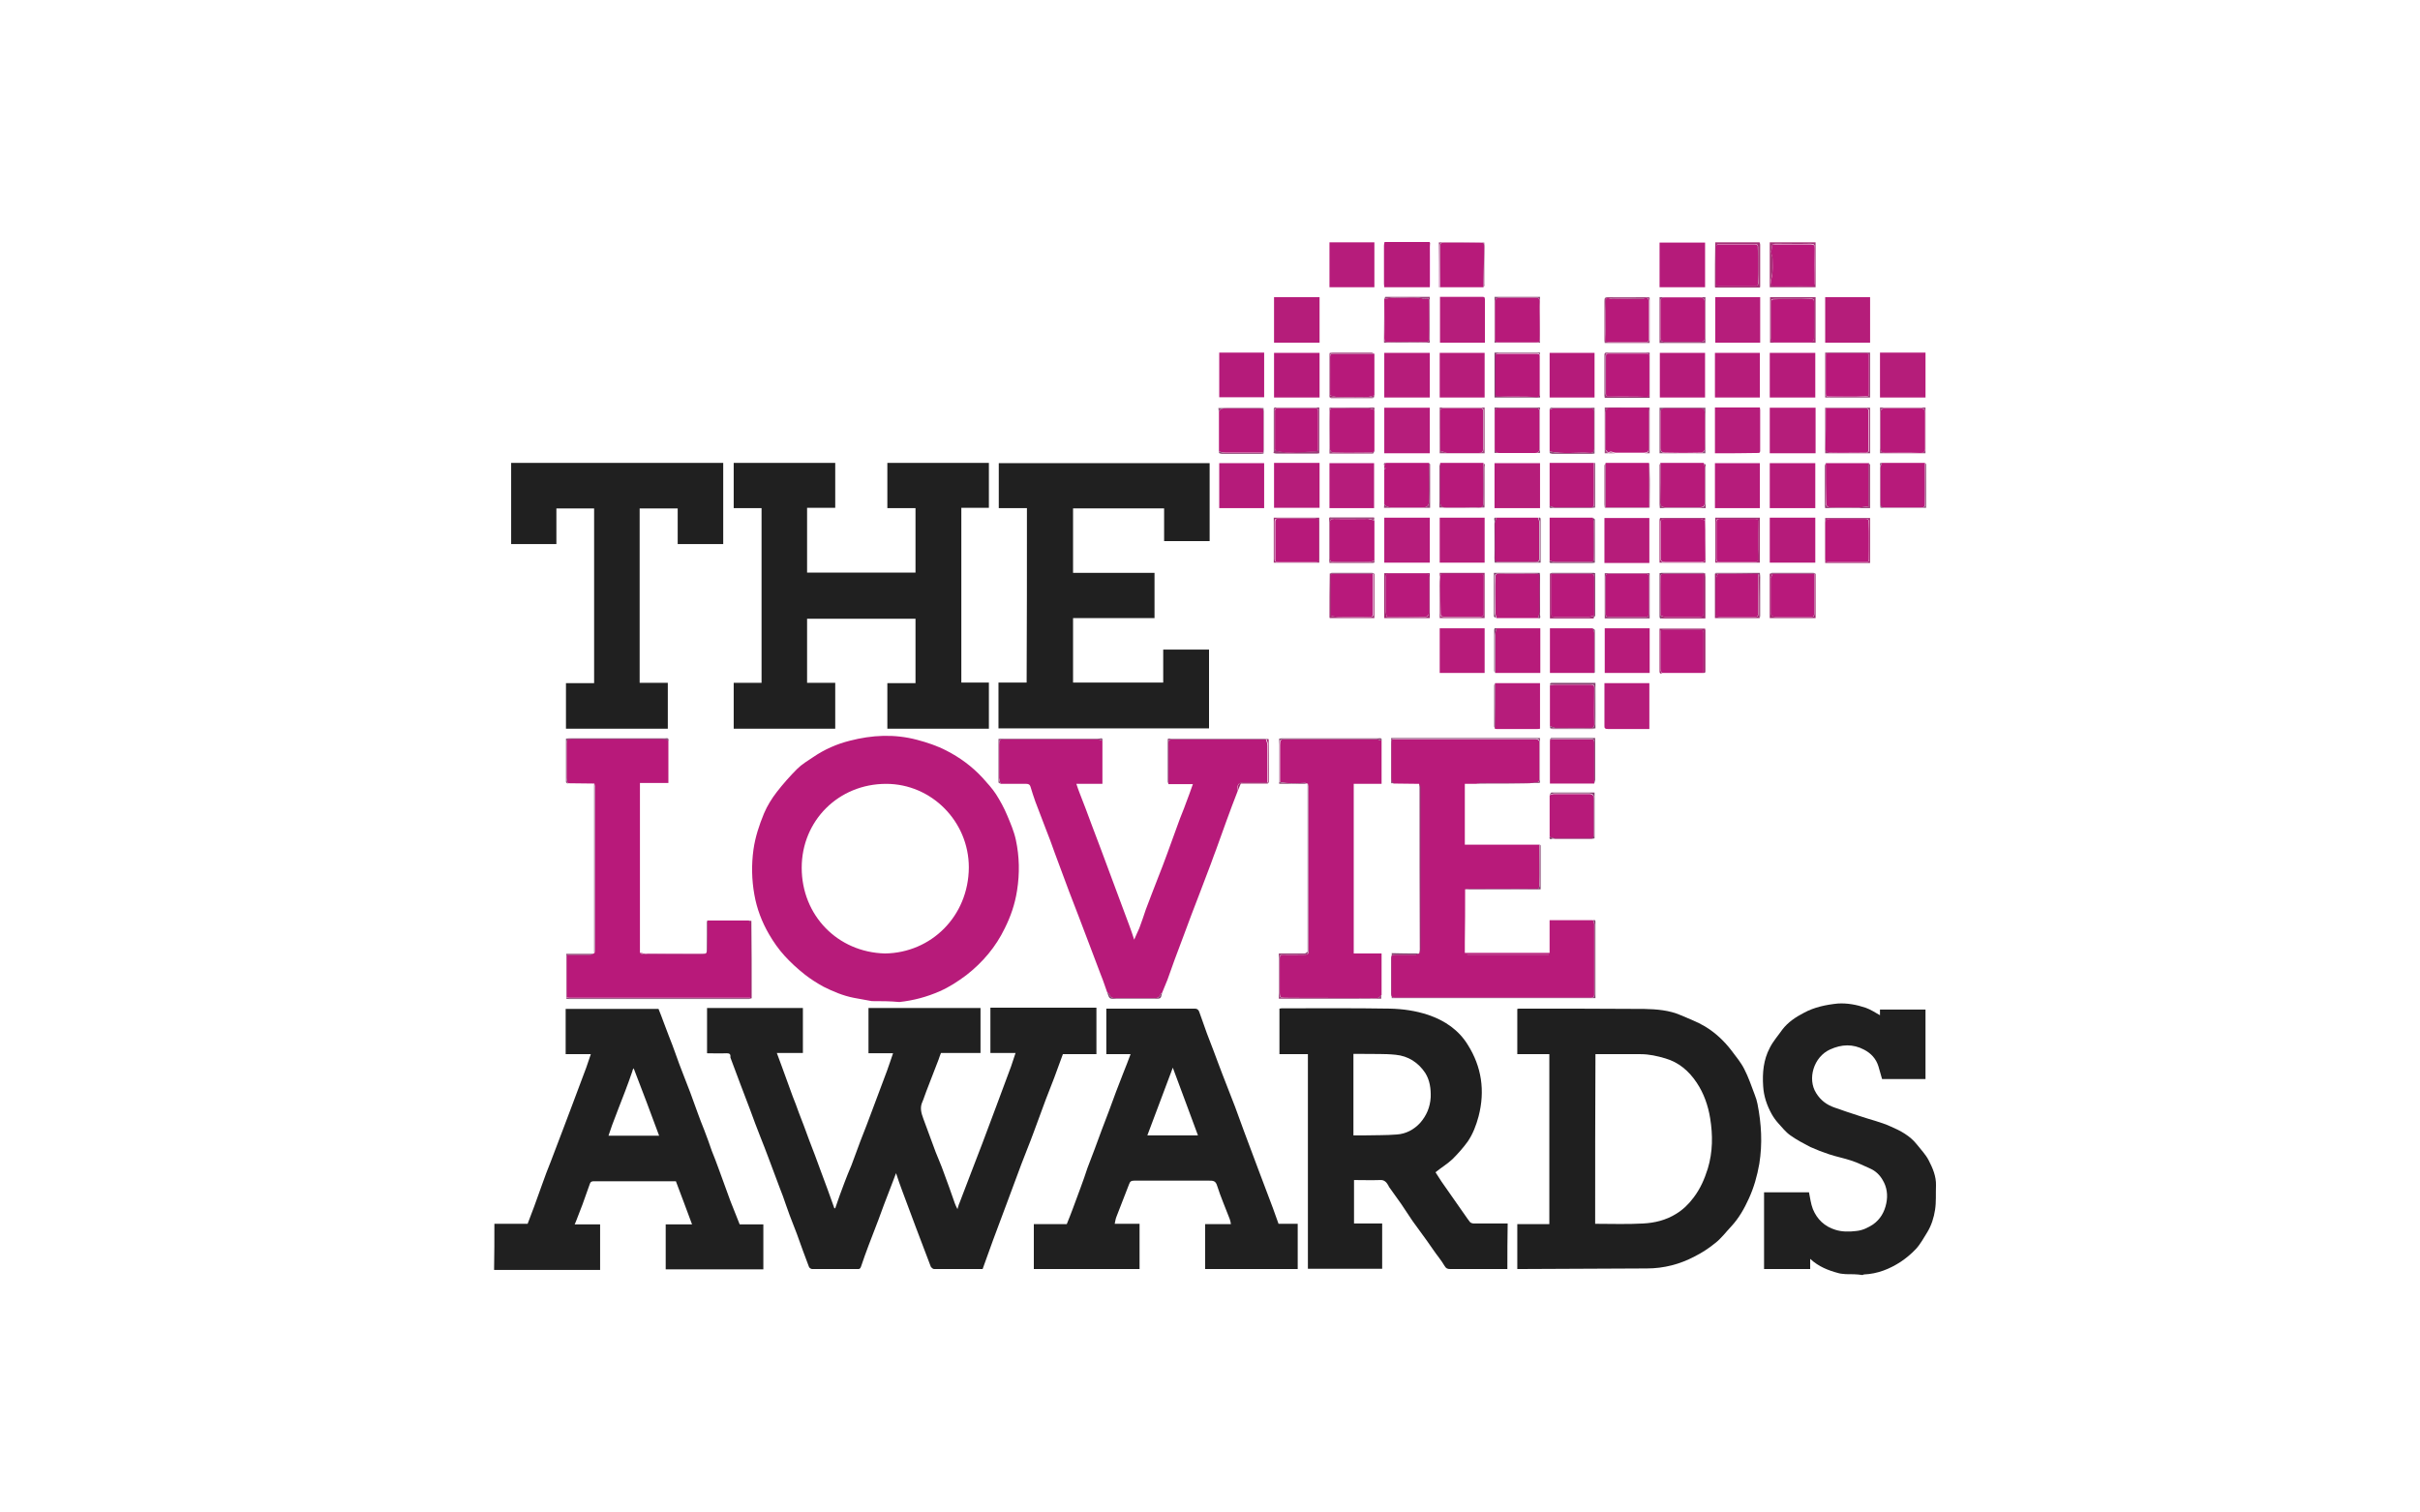 <svg width="240" height="150" viewBox="0 0 240 150" fill="none" xmlns="http://www.w3.org/2000/svg">
<g clip-path="url(#clip0_3804_1374)">
<path d="M49.03 121.369C50.129 121.369 51.228 121.369 52.327 121.369C52.535 120.804 52.772 120.21 52.98 119.645C53.248 118.902 53.515 118.159 53.782 117.416C54.05 116.673 54.317 115.93 54.614 115.217C55 114.177 55.416 113.136 55.802 112.096C56.099 111.294 56.426 110.461 56.723 109.659C57.198 108.381 57.674 107.133 58.149 105.855C58.297 105.439 58.446 104.993 58.594 104.547C57.763 104.547 56.931 104.547 56.099 104.547C56.099 103.031 56.099 101.545 56.099 100.059C59.159 100.059 62.218 100.059 65.308 100.059C65.664 100.921 65.961 101.813 66.317 102.704C66.555 103.299 66.793 103.923 67.001 104.517C67.238 105.171 67.476 105.855 67.743 106.509C67.981 107.133 68.219 107.727 68.456 108.351C68.694 109.005 68.931 109.659 69.169 110.313C69.377 110.907 69.615 111.502 69.852 112.096C70.12 112.78 70.357 113.463 70.595 114.147C70.833 114.741 71.07 115.336 71.278 115.93C71.664 117 72.05 118.04 72.437 119.11C72.734 119.883 73.06 120.656 73.357 121.429C74.159 121.429 74.932 121.429 75.704 121.429C75.704 122.915 75.704 124.401 75.704 125.887C72.496 125.887 69.258 125.887 66.02 125.887C66.02 124.401 66.02 122.944 66.02 121.429C66.882 121.429 67.743 121.429 68.634 121.429C68.1 119.972 67.565 118.575 67.03 117.149C65.486 117.149 63.941 117.149 62.397 117.149C61.238 117.149 60.08 117.149 58.892 117.149C58.684 117.149 58.565 117.208 58.505 117.386C58.268 118.07 58 118.783 57.763 119.467C57.555 120.032 57.317 120.596 57.109 121.161C57.08 121.25 57.05 121.31 56.99 121.429C57.852 121.429 58.684 121.429 59.515 121.429C59.515 122.944 59.515 124.43 59.515 125.946C56.01 125.946 52.505 125.946 49 125.946C49.03 124.371 49.03 122.885 49.03 121.369ZM62.842 105.944C62.783 106.033 62.723 106.122 62.723 106.211C62.486 106.895 62.248 107.579 61.981 108.262C61.565 109.362 61.119 110.461 60.703 111.591C60.585 111.918 60.466 112.274 60.347 112.631C62.04 112.631 63.674 112.631 65.367 112.631C64.535 110.372 63.704 108.173 62.842 105.944Z" fill="#202020"/>
<path d="M183.058 126.363C182.82 126.333 182.582 126.333 182.374 126.274C181.335 126.006 180.355 125.62 179.523 124.847C179.523 125.204 179.523 125.531 179.523 125.857C177.978 125.857 176.493 125.857 174.948 125.857C174.948 123.331 174.948 120.805 174.948 118.249C176.463 118.249 177.948 118.249 179.404 118.249C179.523 118.814 179.582 119.378 179.79 119.913C180.206 120.924 180.949 121.637 182.018 121.964C182.671 122.172 183.384 122.172 184.097 122.083C184.721 122.023 185.256 121.756 185.761 121.429C186.474 120.924 186.889 120.21 187.068 119.349C187.246 118.516 187.127 117.714 186.711 117.03C186.444 116.555 186.028 116.139 185.493 115.901C184.87 115.633 184.246 115.306 183.592 115.098C182.879 114.861 182.107 114.712 181.394 114.474C180.77 114.266 180.147 114.028 179.553 113.761C178.869 113.404 178.186 113.048 177.562 112.602C177.087 112.275 176.731 111.799 176.344 111.383C176.107 111.116 175.869 110.789 175.691 110.462C175.216 109.6 174.919 108.708 174.859 107.728C174.77 106.39 174.889 105.112 175.513 103.923C175.839 103.269 176.344 102.705 176.76 102.11C177.325 101.367 178.097 100.862 178.899 100.446C179.939 99.881 181.097 99.644 182.256 99.525C183.206 99.465 184.127 99.644 185.018 99.941C185.523 100.119 185.969 100.416 186.444 100.684C186.444 100.535 186.444 100.327 186.444 100.119C187.959 100.119 189.444 100.119 190.959 100.119C190.959 102.408 190.959 104.696 190.959 107.014C189.503 107.014 188.048 107.014 186.652 107.014C186.533 106.598 186.414 106.182 186.295 105.766C186.058 104.993 185.553 104.458 184.87 104.102C183.741 103.507 182.642 103.567 181.513 104.072C179.85 104.815 179.226 107.014 180.117 108.411C180.562 109.124 181.157 109.57 181.929 109.838C182.761 110.135 183.563 110.403 184.394 110.67C185.434 111.027 186.503 111.264 187.484 111.71C188.464 112.126 189.414 112.632 190.097 113.493C190.513 114.028 190.989 114.504 191.286 115.098C191.672 115.841 192.028 116.674 191.999 117.565C191.969 118.368 192.028 119.2 191.909 119.973C191.791 120.745 191.553 121.518 191.137 122.202C190.781 122.766 190.454 123.391 190.008 123.866C189.563 124.342 189.028 124.788 188.493 125.144C187.394 125.857 186.206 126.333 184.87 126.392C184.81 126.392 184.78 126.422 184.721 126.452C184.157 126.363 183.592 126.363 183.058 126.363Z" fill="#202020"/>
<path d="M108.737 104.546C107.608 104.546 106.539 104.546 105.41 104.546C105.113 105.319 104.846 106.122 104.548 106.894C104.281 107.608 103.984 108.321 103.717 109.034C103.301 110.134 102.915 111.234 102.499 112.334C102.113 113.404 101.667 114.444 101.281 115.484C100.806 116.762 100.33 118.04 99.855 119.318C99.409 120.537 98.934 121.756 98.489 122.974C98.132 123.925 97.805 124.906 97.449 125.857C95.815 125.857 94.241 125.857 92.637 125.857C92.518 125.857 92.369 125.709 92.31 125.619C91.805 124.341 91.359 123.063 90.854 121.785C90.409 120.567 89.933 119.348 89.488 118.129C89.28 117.565 89.072 117 88.864 116.346C88.626 116.941 88.448 117.476 88.24 117.981C87.854 118.991 87.468 119.972 87.112 120.983C86.785 121.845 86.458 122.677 86.131 123.539C85.864 124.222 85.626 124.936 85.389 125.619C85.329 125.798 85.24 125.887 85.032 125.857C83.547 125.857 82.032 125.857 80.547 125.857C80.428 125.857 80.25 125.738 80.22 125.619C79.804 124.549 79.418 123.45 79.032 122.38C78.794 121.756 78.556 121.161 78.319 120.537C78.081 119.913 77.873 119.259 77.635 118.605C77.428 118.04 77.19 117.476 76.982 116.881C76.715 116.168 76.447 115.454 76.18 114.741C75.942 114.087 75.675 113.433 75.408 112.75C75.051 111.858 74.724 110.966 74.398 110.075C74.071 109.242 73.774 108.41 73.447 107.578C73.12 106.716 72.794 105.854 72.467 104.963C72.437 104.933 72.437 104.873 72.437 104.814C72.467 104.487 72.289 104.457 72.021 104.457C71.397 104.487 70.774 104.457 70.12 104.457C70.12 102.971 70.12 101.485 70.12 99.969C73.269 99.969 76.447 99.969 79.626 99.969C79.626 101.455 79.626 102.912 79.626 104.428C78.794 104.428 77.933 104.428 77.041 104.428C77.22 104.933 77.398 105.379 77.546 105.795C77.903 106.776 78.259 107.756 78.616 108.737C78.824 109.272 79.032 109.778 79.21 110.312C79.566 111.234 79.923 112.155 80.25 113.077C80.636 114.087 81.022 115.068 81.378 116.079C81.854 117.327 82.299 118.575 82.745 119.824C82.775 119.824 82.804 119.824 82.834 119.824C83.131 118.962 83.428 118.1 83.755 117.267C83.963 116.703 84.2 116.138 84.438 115.573C84.735 114.771 85.032 113.968 85.329 113.166C85.745 112.096 86.161 111.056 86.547 109.986C87.022 108.737 87.498 107.459 87.973 106.181C88.181 105.616 88.359 105.052 88.567 104.457C87.735 104.457 86.933 104.457 86.131 104.457C86.131 102.971 86.131 101.485 86.131 99.969C89.815 99.969 93.528 99.969 97.241 99.969C97.241 101.426 97.241 102.912 97.241 104.428C95.934 104.428 94.597 104.428 93.32 104.428C93.231 104.665 93.142 104.873 93.082 105.081C92.666 106.122 92.28 107.192 91.864 108.232C91.716 108.589 91.627 108.945 91.478 109.272C91.211 109.837 91.359 110.372 91.567 110.937C91.983 112.036 92.369 113.136 92.785 114.236C93.052 114.919 93.35 115.573 93.587 116.257C93.973 117.267 94.33 118.308 94.686 119.318C94.746 119.497 94.835 119.675 94.954 119.913C95.043 119.645 95.073 119.467 95.162 119.289C95.518 118.367 95.874 117.416 96.231 116.495C96.617 115.454 97.033 114.444 97.419 113.404C97.894 112.155 98.37 110.877 98.845 109.599C99.32 108.321 99.796 107.043 100.271 105.765C100.419 105.319 100.568 104.873 100.716 104.428C99.885 104.428 99.083 104.428 98.221 104.428C98.221 102.941 98.221 101.455 98.221 99.939C101.697 99.939 105.202 99.939 108.737 99.939C108.737 101.544 108.737 103.031 108.737 104.546Z" fill="#202020"/>
<path d="M90.794 61.361C87.2 61.361 83.635 61.361 80.041 61.361C80.041 63.471 80.041 65.581 80.041 67.721C80.962 67.721 81.883 67.721 82.833 67.721C82.833 69.267 82.833 70.753 82.833 72.268C79.477 72.268 76.12 72.268 72.764 72.268C72.764 70.753 72.764 69.267 72.764 67.721C73.684 67.721 74.576 67.721 75.526 67.721C75.526 61.925 75.526 56.189 75.526 50.394C74.605 50.394 73.714 50.394 72.764 50.394C72.764 48.878 72.764 47.422 72.764 45.906C76.12 45.906 79.477 45.906 82.833 45.906C82.833 47.392 82.833 48.848 82.833 50.364C81.913 50.364 80.992 50.364 80.041 50.364C80.041 52.504 80.041 54.644 80.041 56.784C83.606 56.784 87.2 56.784 90.794 56.784C90.794 54.673 90.794 52.563 90.794 50.394C89.873 50.394 88.952 50.394 88.002 50.394C88.002 48.878 88.002 47.392 88.002 45.906C91.359 45.906 94.685 45.906 98.072 45.906C98.072 47.392 98.072 48.848 98.072 50.364C97.151 50.364 96.26 50.364 95.339 50.364C95.339 56.16 95.339 61.896 95.339 67.691C96.23 67.691 97.151 67.691 98.072 67.691C98.072 69.237 98.072 70.723 98.072 72.268C94.715 72.268 91.388 72.268 88.002 72.268C88.002 70.782 88.002 69.267 88.002 67.751C88.923 67.751 89.844 67.751 90.794 67.751C90.794 65.581 90.794 63.471 90.794 61.361Z" fill="#202020"/>
<path d="M150.475 125.857C150.475 124.371 150.475 122.885 150.475 121.399C151.544 121.399 152.584 121.399 153.653 121.399C153.653 115.782 153.653 110.194 153.653 104.547C152.613 104.547 151.544 104.547 150.475 104.547C150.475 103.032 150.475 101.546 150.475 100.06C150.534 100.06 150.564 100.03 150.623 100.03C154.782 100.03 158.911 100.03 163.069 100.06C164.287 100.089 165.535 100.178 166.693 100.684C167.495 101.04 168.327 101.338 169.069 101.783C170.109 102.407 171 103.24 171.743 104.22C172.188 104.815 172.664 105.38 172.99 106.033C173.406 106.836 173.703 107.728 174.03 108.589C174.149 108.887 174.238 109.184 174.297 109.481C174.683 111.443 174.802 113.404 174.476 115.425C174.268 116.614 173.941 117.773 173.436 118.873C172.99 119.854 172.456 120.805 171.713 121.607C171.178 122.172 170.703 122.826 170.079 123.301C169.456 123.807 168.772 124.253 168.059 124.609C166.604 125.382 165 125.798 163.337 125.798C159.089 125.828 154.841 125.828 150.593 125.857C150.593 125.857 150.534 125.857 150.475 125.857ZM158.198 121.37C159.802 121.37 161.376 121.429 162.95 121.34C164.109 121.28 165.208 121.013 166.218 120.389C166.901 119.973 167.465 119.438 167.97 118.754C168.624 117.892 169.04 116.941 169.366 115.901C169.871 114.236 169.871 112.572 169.604 110.908C169.396 109.63 168.98 108.441 168.267 107.371C167.495 106.212 166.485 105.35 165.148 104.963C164.346 104.726 163.544 104.547 162.713 104.547C161.346 104.547 159.98 104.547 158.614 104.547C158.495 104.547 158.376 104.547 158.227 104.547C158.198 110.194 158.198 115.812 158.198 121.37Z" fill="#1F1F1F"/>
<path d="M101.844 50.393C100.894 50.393 100.003 50.393 99.052 50.393C99.052 48.907 99.052 47.421 99.052 45.935C106.033 45.935 112.983 45.935 119.964 45.935C119.964 48.52 119.964 51.076 119.964 53.662C118.479 53.662 116.993 53.662 115.449 53.662C115.449 52.592 115.449 51.522 115.449 50.422C112.419 50.422 109.419 50.422 106.419 50.422C106.419 52.562 106.419 54.673 106.419 56.812C109.122 56.812 111.795 56.812 114.498 56.812C114.498 58.328 114.498 59.785 114.498 61.3C111.825 61.3 109.152 61.3 106.419 61.3C106.419 63.44 106.419 65.55 106.419 67.69C109.389 67.69 112.36 67.69 115.36 67.69C115.36 66.621 115.36 65.521 115.36 64.421C116.904 64.421 118.39 64.421 119.904 64.421C119.904 67.037 119.904 69.622 119.904 72.238C112.954 72.238 106.003 72.238 99.022 72.238C99.022 70.752 99.022 69.236 99.022 67.69C99.943 67.69 100.864 67.69 101.815 67.69C101.844 61.954 101.844 56.188 101.844 50.393Z" fill="#202020"/>
<path d="M149.492 125.857C149.373 125.857 149.284 125.857 149.165 125.857C147.383 125.857 145.6 125.857 143.818 125.857C143.551 125.857 143.402 125.798 143.254 125.531C142.927 124.966 142.481 124.461 142.125 123.926C141.917 123.628 141.709 123.331 141.501 123.034C141.026 122.38 140.551 121.726 140.075 121.072C139.689 120.508 139.333 119.943 138.947 119.378C138.56 118.814 138.145 118.279 137.758 117.714C137.729 117.654 137.699 117.595 137.669 117.536C137.491 117.238 137.283 117.001 136.867 117.03C136.006 117.06 135.174 117.03 134.283 117.03C134.283 118.487 134.283 119.884 134.283 121.34C135.204 121.34 136.154 121.34 137.075 121.34C137.075 122.856 137.075 124.342 137.075 125.828C134.61 125.828 132.174 125.828 129.709 125.828C129.709 118.754 129.709 111.651 129.709 104.547C128.758 104.547 127.837 104.547 126.887 104.547C126.887 103.032 126.887 101.546 126.887 100.03C126.976 100.03 127.035 100 127.095 100C130.689 100 134.283 99.97 137.848 100.03C139.125 100.06 140.402 100.238 141.65 100.654C143.313 101.219 144.68 102.17 145.571 103.626C146.937 105.796 147.293 108.173 146.64 110.7C146.402 111.591 146.076 112.453 145.571 113.196C145.125 113.82 144.59 114.415 144.056 114.95C143.551 115.425 142.957 115.782 142.363 116.258C142.541 116.525 142.749 116.852 142.957 117.179C143.58 118.071 144.204 118.962 144.828 119.854C145.155 120.3 145.452 120.775 145.779 121.191C145.838 121.28 146.046 121.34 146.165 121.34C147.293 121.34 148.393 121.34 149.521 121.34C149.492 122.885 149.492 124.342 149.492 125.857ZM134.224 112.602C134.58 112.602 134.907 112.602 135.234 112.602C136.333 112.572 137.432 112.602 138.531 112.513C139.422 112.453 140.224 112.037 140.848 111.354C141.471 110.64 141.828 109.808 141.887 108.827C141.917 107.965 141.798 107.133 141.353 106.42C140.669 105.38 139.66 104.726 138.412 104.607C137.283 104.488 136.125 104.547 134.996 104.518C134.729 104.518 134.491 104.518 134.224 104.518C134.224 107.252 134.224 109.897 134.224 112.602Z" fill="#1F1F1F"/>
<path d="M86.459 99.285C85.864 99.167 85.27 99.077 84.676 98.959C83.607 98.751 82.627 98.334 81.676 97.859C81.023 97.502 80.369 97.086 79.805 96.64C79.092 96.076 78.409 95.451 77.815 94.798C77.221 94.144 76.716 93.43 76.27 92.658C75.557 91.439 75.052 90.102 74.814 88.734C74.547 87.248 74.517 85.762 74.725 84.247C74.903 82.998 75.29 81.839 75.765 80.68C76.092 79.907 76.537 79.194 77.042 78.54C77.666 77.738 78.349 76.965 79.062 76.252C79.508 75.806 80.102 75.449 80.636 75.093C81.765 74.32 82.983 73.785 84.29 73.458C86.488 72.893 88.686 72.774 90.944 73.369C91.954 73.636 92.934 73.963 93.855 74.439C95.192 75.122 96.409 76.014 97.449 77.143C97.924 77.678 98.4 78.183 98.786 78.778C99.201 79.432 99.588 80.145 99.885 80.858C100.211 81.631 100.568 82.463 100.746 83.296C101.103 84.96 101.132 86.624 100.865 88.318C100.657 89.656 100.241 90.874 99.647 92.063C98.756 93.906 97.479 95.422 95.845 96.7C95.013 97.324 94.152 97.889 93.201 98.305C91.924 98.869 90.587 99.226 89.191 99.375C88.27 99.285 87.35 99.285 86.459 99.285ZM87.765 94.56C92.34 94.5 96.053 90.874 96.083 86.03C96.083 81.453 92.37 77.738 87.884 77.738C83.161 77.738 79.508 81.393 79.508 86.06C79.508 90.785 83.072 94.441 87.765 94.56Z" fill="#B71B7A"/>
<path d="M112.123 104.547C111.321 104.547 110.519 104.547 109.717 104.547C109.717 103.032 109.717 101.546 109.717 100.03C109.865 100.03 109.984 100.03 110.133 100.03C112.925 100.03 115.687 100.03 118.479 100.03C118.717 100.03 118.836 100.119 118.925 100.327C119.192 101.04 119.43 101.783 119.697 102.497C119.905 103.091 120.173 103.685 120.381 104.28C120.678 105.053 120.945 105.825 121.242 106.568C121.658 107.638 122.074 108.708 122.49 109.778C122.787 110.581 123.084 111.413 123.381 112.215C123.856 113.493 124.331 114.742 124.806 116.02C125.282 117.268 125.757 118.516 126.232 119.794C126.41 120.3 126.589 120.805 126.797 121.37C127.391 121.37 128.044 121.37 128.698 121.37C128.698 122.885 128.698 124.371 128.698 125.857C125.638 125.857 122.579 125.857 119.519 125.857C119.519 124.371 119.519 122.915 119.519 121.399C120.381 121.399 121.212 121.399 122.074 121.399C122.044 121.221 122.014 121.043 121.955 120.894C121.539 119.794 121.064 118.724 120.707 117.595C120.559 117.09 120.291 117.09 119.905 117.09C117.44 117.09 114.974 117.09 112.479 117.09C112.182 117.09 112.063 117.179 111.974 117.446C111.558 118.516 111.143 119.586 110.727 120.656C110.638 120.864 110.608 121.102 110.548 121.37C111.38 121.37 112.182 121.37 113.014 121.37C113.014 122.885 113.014 124.342 113.014 125.857C109.538 125.857 106.033 125.857 102.528 125.857C102.528 124.371 102.528 122.915 102.528 121.399C103.627 121.399 104.697 121.399 105.796 121.399C106.004 120.864 106.212 120.389 106.39 119.883C106.657 119.17 106.925 118.427 107.192 117.714C107.43 117.09 107.637 116.466 107.845 115.841C108.083 115.217 108.321 114.593 108.558 113.969C108.796 113.345 109.034 112.691 109.271 112.037C109.509 111.413 109.746 110.789 109.984 110.165C110.222 109.541 110.459 108.887 110.697 108.233C110.935 107.609 111.172 107.014 111.41 106.39C111.647 105.796 111.885 105.201 112.123 104.547ZM116.311 105.885C115.45 108.203 114.618 110.373 113.786 112.602C115.479 112.602 117.113 112.602 118.806 112.602C117.974 110.373 117.172 108.173 116.311 105.885Z" fill="#202020"/>
<path d="M122.757 78.421C122.371 79.431 121.985 80.412 121.628 81.422C121.272 82.374 120.945 83.354 120.589 84.305C120.411 84.751 120.262 85.197 120.084 85.673C119.698 86.653 119.341 87.664 118.955 88.645C118.42 90.042 117.886 91.409 117.381 92.806C117.084 93.608 116.787 94.381 116.49 95.183C116.252 95.837 116.014 96.521 115.777 97.175C115.599 97.621 115.42 98.066 115.242 98.482C115.183 98.512 115.123 98.542 115.094 98.601C115.004 98.988 114.737 98.988 114.41 98.988C113.163 98.988 111.915 98.988 110.697 98.988C110.4 98.988 110.103 98.988 110.014 98.601C109.984 98.542 109.866 98.482 109.806 98.423C109.598 97.858 109.42 97.264 109.182 96.699C108.826 95.748 108.47 94.797 108.113 93.876C107.727 92.895 107.37 91.884 106.984 90.903C106.658 90.071 106.361 89.269 106.034 88.437C105.559 87.159 105.083 85.881 104.608 84.603C104.311 83.77 104.014 82.938 103.687 82.136C103.36 81.244 103.004 80.382 102.677 79.491C102.499 79.015 102.35 78.51 102.202 78.034C102.143 77.826 102.024 77.737 101.786 77.737C100.925 77.737 100.063 77.737 99.231 77.737C99.172 77.559 99.113 77.351 99.083 77.172C99.083 76.073 99.083 74.973 99.083 73.844C99.083 73.368 99.142 73.309 99.618 73.309C102.677 73.309 105.737 73.309 108.767 73.309C108.945 73.309 109.153 73.398 109.331 73.457C109.331 74.884 109.331 76.281 109.331 77.737C108.47 77.737 107.638 77.737 106.747 77.737C106.865 78.064 106.955 78.391 107.073 78.658C107.489 79.728 107.905 80.798 108.291 81.868C108.588 82.671 108.915 83.503 109.212 84.305C109.687 85.583 110.163 86.861 110.638 88.139C111.113 89.388 111.559 90.636 112.034 91.884C112.183 92.3 112.331 92.716 112.48 93.192C112.658 92.746 112.836 92.419 112.985 92.063C113.222 91.439 113.43 90.814 113.638 90.19C114.024 89.15 114.44 88.11 114.826 87.099C115.153 86.267 115.48 85.435 115.777 84.603C116.133 83.622 116.49 82.641 116.846 81.66C117.084 80.977 117.381 80.323 117.618 79.639C117.856 79.045 118.064 78.421 118.302 77.767C117.44 77.767 116.668 77.767 115.866 77.767C115.866 76.4 115.866 75.062 115.866 73.695C115.866 73.398 115.955 73.338 116.222 73.338C119.341 73.338 122.43 73.338 125.549 73.338C125.609 73.546 125.698 73.725 125.698 73.933C125.698 75.151 125.698 76.4 125.698 77.618C124.896 77.618 124.064 77.618 123.262 77.618C122.906 77.618 122.728 77.767 122.728 78.123C122.728 78.183 122.757 78.302 122.757 78.421Z" fill="#B71A7A"/>
<path d="M145.302 88.199C145.302 89.952 145.302 91.706 145.272 93.46C145.272 93.816 145.272 94.143 145.272 94.5C148.064 94.5 150.856 94.5 153.678 94.5C153.678 93.43 153.678 92.36 153.678 91.26C155.134 91.26 156.56 91.26 157.985 91.26C158.045 91.409 158.104 91.528 158.104 91.676C158.104 93.995 158.104 96.313 158.104 98.631C158.104 98.869 158.045 98.958 157.778 98.958C151.302 98.958 144.827 98.958 138.351 98.958C138.084 98.958 137.965 98.869 137.965 98.601C137.965 97.412 137.965 96.194 137.965 95.005C137.965 94.767 138.054 94.678 138.292 94.678C138.975 94.678 139.658 94.678 140.371 94.678C140.49 94.678 140.609 94.589 140.727 94.559C140.727 94.559 140.727 94.529 140.757 94.529C140.787 94.411 140.816 94.292 140.816 94.173C140.816 88.823 140.816 83.444 140.816 78.094C140.816 77.975 140.757 77.856 140.727 77.737C139.896 77.737 139.064 77.707 138.232 77.707C137.995 77.618 137.965 77.44 137.965 77.202C137.965 76.073 137.965 74.913 137.965 73.784C137.965 73.309 137.965 73.309 138.44 73.309C142.896 73.309 147.351 73.309 151.807 73.309C151.956 73.309 152.104 73.309 152.282 73.309C152.52 73.309 152.668 73.427 152.668 73.665C152.668 74.884 152.668 76.102 152.668 77.351C152.668 77.44 152.55 77.559 152.49 77.588C152.193 77.648 151.866 77.678 151.569 77.678C149.965 77.678 148.391 77.678 146.787 77.678C146.668 77.678 146.549 77.707 146.401 77.737C146.044 77.737 145.658 77.737 145.272 77.737C145.272 79.728 145.272 81.72 145.272 83.77C147.738 83.77 150.203 83.77 152.668 83.77C152.668 85.108 152.668 86.445 152.668 87.753C152.668 88.08 152.609 88.169 152.253 88.169C150.054 88.139 147.856 88.169 145.658 88.169C145.569 88.139 145.421 88.199 145.302 88.199ZM153.589 94.678V94.648C150.886 94.648 148.183 94.648 145.51 94.648V94.678C148.213 94.678 150.916 94.678 153.589 94.678Z" fill="#B81A7A"/>
<path d="M56.129 72.268C56.129 70.753 56.129 69.267 56.129 67.751C57.05 67.751 57.971 67.751 58.921 67.751C58.921 61.955 58.921 56.219 58.921 50.423C57.674 50.423 56.456 50.423 55.179 50.423C55.179 51.612 55.179 52.771 55.179 53.96C53.664 53.96 52.208 53.96 50.693 53.96C50.693 51.285 50.693 48.61 50.693 45.906C57.703 45.906 64.714 45.906 71.724 45.906C71.724 48.581 71.724 51.256 71.724 53.96C70.239 53.96 68.754 53.96 67.209 53.96C67.209 52.801 67.209 51.612 67.209 50.423C65.932 50.423 64.684 50.423 63.436 50.423C63.436 56.189 63.436 61.925 63.436 67.721C64.357 67.721 65.278 67.721 66.229 67.721C66.229 69.237 66.229 70.753 66.229 72.268C62.902 72.268 59.545 72.268 56.129 72.268Z" fill="#202020"/>
<path d="M70.148 91.291C71.515 91.291 72.911 91.291 74.277 91.291C74.337 91.439 74.426 91.588 74.426 91.737C74.426 94.144 74.426 96.551 74.426 98.959C68.426 98.959 62.455 98.959 56.455 98.959C56.366 98.959 56.306 98.929 56.188 98.929C56.188 97.502 56.188 96.106 56.188 94.709C56.247 94.679 56.306 94.679 56.336 94.679C57.079 94.679 57.791 94.679 58.534 94.679C58.653 94.679 58.742 94.62 58.861 94.56C58.891 94.56 58.92 94.53 58.95 94.53C58.98 94.411 59.009 94.322 59.009 94.203C59.009 88.824 59.009 83.444 59.009 78.035C59.009 77.916 58.95 77.827 58.95 77.708C58.059 77.708 57.197 77.678 56.306 77.678C56.247 77.5 56.188 77.322 56.188 77.144C56.188 76.014 56.188 74.885 56.188 73.755C56.188 73.339 56.277 73.25 56.693 73.25C59.693 73.25 62.722 73.25 65.722 73.25C65.901 73.25 66.109 73.339 66.287 73.399C66.287 74.796 66.287 76.222 66.287 77.649C65.336 77.649 64.416 77.649 63.465 77.649C63.465 83.266 63.465 88.883 63.465 94.501C63.584 94.501 63.673 94.53 63.792 94.53C63.703 94.56 63.614 94.59 63.524 94.62C65.604 94.649 67.713 94.649 69.792 94.649C69.851 94.649 69.941 94.56 70 94.53C70.03 94.53 70.059 94.501 70.059 94.501C70.089 94.382 70.119 94.263 70.119 94.144C70.148 93.223 70.148 92.242 70.148 91.291Z" fill="#B8197A"/>
<path d="M137.016 73.457C137.016 74.854 137.016 76.281 137.016 77.737C136.096 77.737 135.175 77.737 134.254 77.737C134.254 83.354 134.254 88.942 134.254 94.559C135.175 94.559 136.066 94.559 137.016 94.559C137.016 95.956 137.016 97.323 137.016 98.69C136.838 98.78 136.808 98.988 136.541 98.988C133.482 98.958 130.452 98.988 127.392 98.958C127.006 98.958 126.917 98.869 126.917 98.482C126.917 97.323 126.917 96.164 126.917 95.035C126.917 94.767 126.976 94.678 127.244 94.678C127.957 94.708 128.64 94.678 129.353 94.678C129.561 94.678 129.769 94.678 129.769 94.411C129.769 88.972 129.769 83.503 129.769 78.064C129.769 77.945 129.709 77.856 129.709 77.737C129.59 77.707 129.472 77.618 129.353 77.648C128.551 77.678 127.749 77.737 126.947 77.559C126.947 76.31 126.947 75.092 126.947 73.873C126.947 73.368 127.006 73.309 127.511 73.309C130.511 73.309 133.482 73.309 136.482 73.309C136.601 73.309 136.808 73.398 137.016 73.457Z" fill="#B71A7A"/>
<path d="M130.866 29.469C130.866 30.985 130.866 32.471 130.866 33.987C129.351 33.987 127.865 33.987 126.351 33.987C126.351 32.501 126.351 30.985 126.351 29.469C127.836 29.469 129.351 29.469 130.866 29.469Z" fill="#B51D7A"/>
<path d="M180.058 44.954C178.544 44.954 177.029 44.954 175.514 44.954C175.514 43.438 175.514 41.952 175.514 40.436C177.029 40.436 178.514 40.436 180.058 40.436C180.058 41.922 180.058 43.438 180.058 44.954Z" fill="#B51D7A"/>
<path d="M141.798 44.954C140.283 44.954 138.798 44.954 137.283 44.954C137.283 43.438 137.283 41.952 137.283 40.436C138.768 40.436 140.283 40.436 141.798 40.436C141.798 41.922 141.798 43.438 141.798 44.954Z" fill="#B61D7B"/>
<path d="M180.029 50.393C178.514 50.393 177.029 50.393 175.514 50.393C175.514 48.907 175.514 47.421 175.514 45.935C176.999 45.935 178.514 45.935 180.029 45.935C180.029 47.391 180.029 48.877 180.029 50.393Z" fill="#B61C7A"/>
<path d="M148.217 45.935C149.732 45.935 151.217 45.935 152.732 45.935C152.732 47.421 152.732 48.877 152.732 50.393C151.247 50.393 149.732 50.393 148.217 50.393C148.217 48.907 148.217 47.421 148.217 45.935Z" fill="#B51D7A"/>
<path d="M126.351 45.906C127.865 45.906 129.351 45.906 130.866 45.906C130.866 47.392 130.866 48.878 130.866 50.364C129.351 50.364 127.865 50.364 126.351 50.364C126.351 48.908 126.351 47.422 126.351 45.906Z" fill="#B61C7A"/>
<path d="M185.465 33.987C183.98 33.987 182.495 33.987 181.01 33.987C181.01 32.471 181.01 30.985 181.01 29.469C182.495 29.469 183.95 29.469 185.465 29.469C185.465 30.985 185.465 32.471 185.465 33.987Z" fill="#B51D7A"/>
<path d="M170.108 29.469C171.594 29.469 173.049 29.469 174.564 29.469C174.564 30.985 174.564 32.471 174.564 33.987C173.079 33.987 171.623 33.987 170.108 33.987C170.108 32.471 170.108 30.985 170.108 29.469Z" fill="#B61D7B"/>
<path d="M175.514 55.802C175.514 54.316 175.514 52.83 175.514 51.344C177.029 51.344 178.514 51.344 180.029 51.344C180.029 52.8 180.029 54.286 180.029 55.802C178.543 55.802 177.058 55.802 175.514 55.802Z" fill="#B51B7A"/>
<path d="M170.077 44.954C170.077 43.409 170.077 41.922 170.077 40.407C171.562 40.407 173.018 40.407 174.533 40.407C174.533 40.496 174.562 40.585 174.562 40.645C174.562 41.952 174.562 43.29 174.562 44.597C174.562 44.746 174.592 44.954 174.325 44.924C172.929 44.954 171.533 44.954 170.077 44.954Z" fill="#B61D7B"/>
<path d="M147.264 33.987C145.749 33.987 144.294 33.987 142.809 33.987C142.809 32.471 142.809 30.985 142.809 29.439C143.284 29.439 143.759 29.439 144.234 29.439C145.155 29.439 146.076 29.439 146.967 29.439C147.145 29.439 147.264 29.439 147.264 29.677C147.264 31.104 147.264 32.53 147.264 33.987Z" fill="#B61D7B"/>
<path d="M159.118 67.752C160.633 67.752 162.088 67.752 163.573 67.752C163.573 69.268 163.573 70.754 163.573 72.299C163.395 72.299 163.247 72.299 163.098 72.299C161.88 72.299 160.692 72.299 159.474 72.299C159.207 72.299 159.088 72.24 159.118 71.943C159.118 70.546 159.118 69.179 159.118 67.752Z" fill="#B61C7B"/>
<path d="M148.275 67.752C149.76 67.752 151.245 67.752 152.73 67.752C152.73 69.268 152.73 70.754 152.73 72.27C152.671 72.27 152.582 72.299 152.493 72.299C151.126 72.299 149.76 72.299 148.394 72.299C148.334 72.299 148.305 72.27 148.245 72.27C148.245 72.151 148.245 72.032 148.245 71.913C148.275 70.516 148.275 69.119 148.275 67.752Z" fill="#B61C7B"/>
<path d="M137.283 39.425C137.283 37.94 137.283 36.483 137.283 34.997C138.798 34.997 140.283 34.997 141.798 34.997C141.798 36.483 141.798 37.94 141.798 39.425C140.283 39.425 138.798 39.425 137.283 39.425Z" fill="#B61C7A"/>
<path d="M186.445 34.967C187.96 34.967 189.445 34.967 190.96 34.967C190.96 36.453 190.96 37.939 190.96 39.425C189.445 39.425 187.96 39.425 186.445 39.425C186.445 37.939 186.445 36.483 186.445 34.967Z" fill="#B51D7A"/>
<path d="M137.283 55.802C137.283 54.316 137.283 52.859 137.283 51.344C138.768 51.344 140.254 51.344 141.798 51.344C141.798 52.83 141.798 54.286 141.798 55.802C140.313 55.802 138.798 55.802 137.283 55.802Z" fill="#B61C7B"/>
<path d="M136.274 50.393C134.788 50.393 133.333 50.393 131.848 50.393C131.848 48.907 131.848 47.421 131.848 45.935C133.333 45.935 134.788 45.935 136.274 45.935C136.274 47.391 136.274 48.877 136.274 50.393Z" fill="#B61C7B"/>
<path d="M163.573 55.832C162.088 55.832 160.632 55.832 159.117 55.832C159.117 54.346 159.117 52.86 159.117 51.373C160.602 51.373 162.058 51.373 163.573 51.373C163.573 52.83 163.573 54.316 163.573 55.832Z" fill="#B61C7A"/>
<path d="M125.371 50.393C123.885 50.393 122.4 50.393 120.915 50.393C120.915 48.907 120.915 47.421 120.915 45.935C122.371 45.935 123.856 45.935 125.371 45.935C125.371 47.391 125.371 48.877 125.371 50.393Z" fill="#B51B7A"/>
<path d="M147.237 55.802C145.752 55.802 144.296 55.802 142.781 55.802C142.781 54.316 142.781 52.83 142.781 51.344C144.266 51.344 145.722 51.344 147.237 51.344C147.237 52.83 147.237 54.316 147.237 55.802Z" fill="#B61C7A"/>
<path d="M164.584 28.488C164.584 27.002 164.584 25.546 164.584 24.06C166.069 24.06 167.584 24.06 169.099 24.06C169.099 25.546 169.099 27.002 169.099 28.488C167.614 28.488 166.099 28.488 164.584 28.488Z" fill="#B51B7A"/>
<path d="M137.313 24C138.799 24 140.284 24 141.769 24C141.799 24.03 141.799 24.059 141.828 24.089C141.828 24.238 141.799 24.386 141.799 24.535C141.799 25.843 141.799 27.15 141.799 28.488C140.313 28.488 138.799 28.488 137.284 28.488C137.284 28.369 137.254 28.28 137.254 28.161C137.254 26.883 137.254 25.605 137.254 24.357C137.254 24.238 137.284 24.119 137.313 24Z" fill="#B51B7A"/>
<path d="M174.533 45.935C174.533 47.421 174.533 48.907 174.533 50.393C173.048 50.393 171.592 50.393 170.077 50.393C170.077 48.907 170.077 47.421 170.077 45.935C171.562 45.935 173.048 45.935 174.533 45.935Z" fill="#B61C7B"/>
<path d="M131.848 28.488C131.848 27.001 131.848 25.545 131.848 24.029C133.333 24.029 134.818 24.029 136.303 24.029C136.303 25.515 136.303 26.972 136.303 28.488C134.818 28.488 133.333 28.488 131.848 28.488Z" fill="#B61C7B"/>
<path d="M130.866 39.425C129.351 39.425 127.865 39.425 126.351 39.425C126.351 37.94 126.351 36.483 126.351 34.997C127.865 34.997 129.351 34.997 130.866 34.997C130.866 36.483 130.866 37.94 130.866 39.425Z" fill="#B51B7A"/>
<path d="M175.514 34.997C177.029 34.997 178.514 34.997 180.029 34.997C180.029 36.483 180.029 37.94 180.029 39.425C178.514 39.425 177.029 39.425 175.514 39.425C175.514 37.94 175.514 36.483 175.514 34.997Z" fill="#B51B7A"/>
<path d="M142.781 39.425C142.781 37.94 142.781 36.453 142.781 34.997C144.266 34.997 145.722 34.997 147.237 34.997C147.237 36.483 147.237 37.94 147.237 39.425C145.752 39.425 144.296 39.425 142.781 39.425Z" fill="#B61C7A"/>
<path d="M174.533 34.997C174.533 36.483 174.533 37.94 174.533 39.425C173.048 39.425 171.562 39.425 170.077 39.425C170.077 37.94 170.077 36.483 170.077 34.997C171.562 34.997 173.018 34.997 174.533 34.997Z" fill="#B61C7A"/>
<path d="M159.147 66.74C159.147 65.254 159.147 63.798 159.147 62.312C160.633 62.312 162.088 62.312 163.603 62.312C163.603 63.768 163.603 65.254 163.603 66.74C162.118 66.74 160.662 66.74 159.147 66.74Z" fill="#B71B7A"/>
<path d="M147.237 62.312C147.237 63.798 147.237 65.254 147.237 66.74C145.752 66.74 144.296 66.74 142.781 66.74C142.781 65.254 142.781 63.798 142.781 62.312C144.266 62.312 145.752 62.312 147.237 62.312Z" fill="#B71B7A"/>
<path d="M120.915 34.967C122.43 34.967 123.885 34.967 125.371 34.967C125.371 36.453 125.371 37.91 125.371 39.396C123.885 39.396 122.43 39.396 120.915 39.396C120.915 37.939 120.915 36.483 120.915 34.967Z" fill="#B51B7A"/>
<path d="M153.682 39.425C153.682 37.94 153.682 36.483 153.682 34.997C155.167 34.997 156.652 34.997 158.137 34.997C158.137 36.453 158.137 37.94 158.137 39.425C156.682 39.425 155.197 39.425 153.682 39.425Z" fill="#B51B7A"/>
<path d="M169.097 34.997C169.097 36.483 169.097 37.94 169.097 39.425C167.611 39.425 166.126 39.425 164.611 39.425C164.611 37.969 164.611 36.483 164.611 34.997C166.097 34.997 167.552 34.997 169.097 34.997Z" fill="#B51B7A"/>
<path d="M148.422 62.312C149.847 62.312 151.303 62.312 152.758 62.312C152.758 63.798 152.758 65.254 152.758 66.74C151.273 66.74 149.788 66.74 148.303 66.74C148.303 65.492 148.303 64.214 148.303 62.966C148.273 62.758 148.362 62.52 148.422 62.312Z" fill="#B71B7A"/>
<path d="M153.682 50.186C153.682 48.759 153.682 47.362 153.682 45.906C155.167 45.906 156.622 45.906 158.078 45.906C158.078 47.273 158.078 48.61 158.078 49.978C158.078 50.275 157.989 50.334 157.721 50.334C156.563 50.334 155.404 50.334 154.216 50.334C154.068 50.334 153.89 50.245 153.682 50.186Z" fill="#B71A7A"/>
<path d="M158.108 77.707C156.653 77.707 155.197 77.707 153.712 77.707C153.712 76.251 153.712 74.824 153.712 73.368C153.86 73.338 153.979 73.309 154.128 73.309C155.346 73.309 156.564 73.309 157.781 73.309C158.049 73.309 158.108 73.398 158.108 73.665C158.108 74.884 158.108 76.073 158.108 77.291C158.108 77.41 158.108 77.559 158.108 77.707Z" fill="#B71B7A"/>
<path d="M158.108 66.74C156.653 66.74 155.197 66.74 153.712 66.74C153.712 65.254 153.712 63.798 153.712 62.312C155.138 62.312 156.564 62.312 157.96 62.312C158.019 62.461 158.108 62.609 158.108 62.758C158.108 64.095 158.108 65.433 158.108 66.74Z" fill="#B71A7A"/>
<path d="M186.625 45.906C188.051 45.906 189.477 45.906 190.902 45.906C190.902 47.273 190.902 48.61 190.902 49.978C190.902 50.245 190.813 50.334 190.546 50.334C189.358 50.334 188.17 50.334 186.982 50.334C186.566 50.334 186.477 50.275 186.477 49.829C186.477 48.67 186.477 47.511 186.477 46.381C186.506 46.233 186.566 46.084 186.625 45.906Z" fill="#B71A7A"/>
<path d="M152.55 61.302C151.184 61.302 149.788 61.302 148.422 61.302C148.362 61.124 148.303 60.916 148.303 60.737C148.303 59.578 148.303 58.419 148.303 57.26C148.303 56.963 148.392 56.873 148.689 56.873C149.907 56.903 151.125 56.873 152.342 56.873C152.64 56.873 152.729 56.933 152.729 57.26C152.699 58.419 152.729 59.548 152.729 60.708C152.669 60.916 152.58 61.124 152.55 61.302Z" fill="#B71A7A"/>
<path d="M153.682 55.624C153.682 54.197 153.682 52.8 153.682 51.344C155.107 51.344 156.533 51.344 157.959 51.344C158.018 51.492 158.078 51.641 158.078 51.79C158.078 52.978 158.078 54.197 158.078 55.386C158.078 55.683 157.989 55.742 157.721 55.742C156.563 55.742 155.404 55.742 154.246 55.742C154.068 55.742 153.89 55.653 153.682 55.624Z" fill="#B71A7A"/>
<path d="M148.395 51.344C149.761 51.344 151.158 51.344 152.524 51.344C152.583 51.492 152.643 51.611 152.643 51.76C152.643 52.978 152.643 54.197 152.643 55.416C152.643 55.653 152.554 55.742 152.316 55.742C151.068 55.742 149.821 55.742 148.573 55.742C148.306 55.742 148.217 55.683 148.217 55.386C148.247 54.227 148.217 53.068 148.217 51.908C148.276 51.73 148.365 51.522 148.395 51.344Z" fill="#B71A7A"/>
<path d="M120.887 44.776C120.887 43.439 120.887 42.101 120.887 40.794C121.065 40.467 121.392 40.496 121.689 40.496C122.788 40.496 123.887 40.496 124.956 40.496C125.224 40.496 125.313 40.556 125.313 40.823C125.313 42.072 125.313 43.349 125.313 44.598C125.313 44.687 125.283 44.776 125.283 44.895C125.134 44.895 125.016 44.895 124.897 44.895C123.768 44.895 122.61 44.895 121.481 44.895C121.273 44.895 121.095 44.806 120.887 44.776Z" fill="#B71A7A"/>
<path d="M153.682 82.999C153.682 81.632 153.682 80.235 153.682 78.867C153.83 78.808 153.979 78.749 154.127 78.749C155.286 78.749 156.444 78.749 157.603 78.749C157.929 78.749 158.078 78.897 158.078 79.224C158.078 80.413 158.078 81.632 158.078 82.82C158.078 83.118 157.989 83.177 157.721 83.177C156.563 83.177 155.404 83.177 154.246 83.177C154.068 83.147 153.89 83.058 153.682 82.999Z" fill="#B71A7A"/>
<path d="M164.671 45.906C166.097 45.906 167.523 45.906 168.949 45.906C169.008 46.054 169.068 46.203 169.068 46.352C169.068 47.511 169.068 48.67 169.068 49.829C169.068 50.156 168.949 50.304 168.592 50.304C167.434 50.304 166.275 50.304 165.117 50.304C164.79 50.304 164.642 50.186 164.642 49.829C164.671 48.551 164.671 47.243 164.671 45.906Z" fill="#B71A7A"/>
<path d="M153.682 44.776C153.682 43.409 153.682 42.012 153.682 40.645C153.8 40.585 153.949 40.496 154.068 40.496C155.315 40.496 156.563 40.496 157.811 40.496C158.018 40.496 158.108 40.585 158.108 40.793C158.108 42.042 158.108 43.29 158.108 44.538C158.108 44.776 157.989 44.925 157.751 44.925C156.385 44.835 155.048 45.073 153.682 44.776Z" fill="#B71A7A"/>
<path d="M136.305 40.645C136.305 42.012 136.305 43.409 136.305 44.776C136.186 44.835 136.037 44.895 135.919 44.895C134.79 44.895 133.661 44.925 132.532 44.895C131.938 44.895 131.879 44.806 131.879 44.211C131.879 43.111 131.879 42.012 131.879 40.942C131.879 40.585 131.938 40.466 132.324 40.466C133.453 40.496 134.582 40.466 135.711 40.496C135.889 40.496 136.097 40.585 136.305 40.645Z" fill="#B71A7A"/>
<path d="M137.283 29.914C137.283 29.825 137.283 29.736 137.283 29.647C137.64 29.587 137.966 29.498 138.323 29.528C139.303 29.587 140.313 29.35 141.293 29.647C141.798 29.439 141.739 29.825 141.739 30.093C141.739 31.252 141.739 32.411 141.739 33.54C141.739 33.837 141.65 33.927 141.353 33.927C140.135 33.897 138.917 33.897 137.669 33.927C137.372 33.927 137.283 33.837 137.283 33.54C137.313 32.351 137.283 31.133 137.283 29.914Z" fill="#B71A7A"/>
<path d="M137.283 46.322C137.283 46.292 137.283 46.233 137.283 46.203C137.343 46.114 137.372 45.995 137.432 45.906C138.858 45.906 140.283 45.906 141.709 45.906C141.709 47.154 141.679 48.373 141.709 49.621C141.739 50.215 141.531 50.334 140.967 50.334C140.046 50.334 139.125 50.334 138.234 50.334C137.877 50.334 137.551 50.334 137.283 50.037C137.283 49.948 137.283 49.859 137.283 49.77C137.283 48.729 137.283 47.689 137.283 46.678C137.283 46.649 137.283 46.589 137.283 46.56C137.343 46.53 137.372 46.5 137.432 46.441C137.372 46.411 137.313 46.381 137.283 46.322Z" fill="#B7197A"/>
<path d="M147.115 28.488C145.689 28.488 144.264 28.488 142.838 28.488C142.838 27.121 142.838 25.754 142.838 24.387C142.838 24.149 142.897 24.06 143.165 24.06C144.353 24.06 145.511 24.06 146.699 24.06C147.145 24.06 147.204 24.09 147.204 24.536C147.175 25.873 147.145 27.181 147.115 28.488Z" fill="#B71A7A"/>
<path d="M159.238 45.906C160.664 45.906 162.09 45.906 163.516 45.906C163.516 47.362 163.516 48.848 163.516 50.304C162.12 50.304 160.694 50.304 159.238 50.304C159.238 48.818 159.238 47.362 159.238 45.906Z" fill="#B8197A"/>
<path d="M153.712 72.031C153.712 70.664 153.712 69.326 153.712 67.959C153.86 67.93 153.979 67.9 154.128 67.9C155.346 67.9 156.564 67.9 157.781 67.9C158.049 67.9 158.108 67.989 158.108 68.257C158.108 69.445 158.078 70.634 158.108 71.823C158.108 72.15 157.989 72.21 157.692 72.21C156.534 72.18 155.405 72.21 154.247 72.21C154.068 72.15 153.89 72.061 153.712 72.031Z" fill="#B71A7A"/>
<path d="M142.838 45.906C144.264 45.906 145.689 45.906 147.115 45.906C147.115 45.935 147.115 45.965 147.115 45.965C147.115 47.273 147.115 48.581 147.115 49.888C147.115 50.245 146.996 50.334 146.67 50.334C146.194 50.304 145.719 50.334 145.244 50.334C144.65 50.334 144.026 50.334 143.432 50.334C142.927 50.334 142.838 50.215 142.838 49.74C142.838 48.462 142.838 47.184 142.838 45.906Z" fill="#B7197A"/>
<path d="M136.304 35.354C136.304 36.632 136.304 37.91 136.304 39.218C136.096 39.278 135.918 39.337 135.71 39.367C134.671 39.367 133.661 39.397 132.621 39.367C132.383 39.367 132.146 39.278 131.908 39.218C131.908 37.94 131.908 36.662 131.908 35.384C131.908 35.117 132.027 35.087 132.235 35.087C133.601 35.087 134.968 35.087 136.304 35.087C136.304 35.146 136.304 35.236 136.304 35.295C136.304 35.295 136.304 35.325 136.304 35.354Z" fill="#B7197A"/>
<path d="M136.305 51.612C136.305 52.95 136.305 54.287 136.305 55.595C136.097 55.654 135.919 55.744 135.711 55.744C134.582 55.744 133.453 55.744 132.324 55.744C131.998 55.744 131.879 55.654 131.879 55.328C131.879 54.169 131.879 53.039 131.879 51.88C131.879 51.583 131.968 51.464 132.295 51.464C133.424 51.494 134.552 51.464 135.681 51.464C135.889 51.494 136.097 51.583 136.305 51.612Z" fill="#B7197A"/>
<path d="M181.07 45.935C182.496 45.935 183.922 45.935 185.348 45.935C185.348 47.391 185.348 48.847 185.348 50.304C185.199 50.274 185.08 50.244 184.991 50.244C184.813 50.274 184.605 50.333 184.427 50.333C183.506 50.333 182.556 50.304 181.635 50.333C181.278 50.333 181.1 50.214 181.1 49.858C181.07 48.52 181.07 47.242 181.07 45.935Z" fill="#B8197A"/>
<path d="M168.951 66.741C167.585 66.741 166.189 66.741 164.822 66.741C164.763 66.622 164.674 66.503 164.674 66.384C164.674 65.106 164.674 63.798 164.674 62.491C164.852 62.461 164.971 62.461 165.119 62.431C166.278 62.431 167.436 62.431 168.595 62.431C168.862 62.431 168.951 62.491 168.951 62.758C168.951 64.125 168.951 65.433 168.951 66.741Z" fill="#B8197B"/>
<path d="M175.514 24.029C177.029 24.029 178.544 24.029 180.058 24.029C180.058 25.515 180.058 26.972 180.058 28.488C178.573 28.488 177.058 28.488 175.514 28.488C175.514 27.001 175.514 25.515 175.514 24.029ZM175.781 24.237C175.751 24.475 175.692 24.683 175.662 24.891C175.662 24.98 175.662 25.099 175.692 25.188C175.722 25.337 175.781 25.456 175.781 25.575C175.781 25.991 175.811 26.437 175.781 26.853C175.781 27.12 175.722 27.418 175.662 27.655C175.543 28.16 175.662 28.339 176.197 28.339C177.326 28.339 178.454 28.339 179.583 28.339C179.88 28.339 179.969 28.25 179.969 27.953C179.94 26.823 179.969 25.694 179.969 24.564C179.969 24.267 179.91 24.178 179.583 24.178C178.395 24.208 177.207 24.178 176.019 24.178C175.9 24.237 175.781 24.237 175.781 24.237Z" fill="#A33377"/>
<path d="M170.107 24.029C171.562 24.029 173.048 24.029 174.503 24.029C174.533 24.119 174.562 24.178 174.562 24.267C174.562 25.634 174.562 27.001 174.562 28.369C174.562 28.428 174.562 28.458 174.533 28.517C173.048 28.517 171.592 28.517 170.107 28.517C170.107 28.488 170.077 28.488 170.077 28.458C170.077 26.972 170.077 25.486 170.107 24.029ZM174.355 26.318C174.355 25.723 174.355 25.099 174.355 24.505C174.355 24.297 174.295 24.208 174.087 24.208C172.899 24.208 171.681 24.208 170.493 24.208C170.285 24.208 170.226 24.297 170.226 24.475C170.226 25.664 170.226 26.883 170.226 28.071C170.226 28.309 170.315 28.339 170.523 28.339C171.711 28.339 172.899 28.339 174.087 28.339C174.295 28.339 174.384 28.25 174.384 28.042C174.355 27.507 174.355 26.912 174.355 26.318Z" fill="#A33377"/>
<path d="M140.759 94.56C140.64 94.59 140.521 94.679 140.402 94.679C139.719 94.679 139.036 94.679 138.323 94.679C138.085 94.679 137.996 94.738 137.996 95.006C137.996 96.195 137.996 97.413 137.996 98.602C137.996 98.899 138.085 98.959 138.382 98.959C144.858 98.959 151.333 98.959 157.809 98.959C158.046 98.959 158.136 98.87 158.136 98.632C158.136 96.314 158.136 93.995 158.136 91.677C158.136 91.528 158.046 91.41 158.017 91.261C158.254 91.201 158.225 91.35 158.225 91.499C158.225 92.242 158.225 92.985 158.225 93.698C158.225 95.452 158.225 97.205 158.225 98.989C151.482 98.989 144.769 98.989 138.026 98.989C138.026 97.502 138.026 96.046 138.026 94.53C138.917 94.56 139.838 94.56 140.759 94.56Z" fill="#82416E"/>
<path d="M163.603 34.017C162.088 34.017 160.632 34.017 159.147 34.017C159.147 33.927 159.117 33.868 159.117 33.809C159.117 32.471 159.117 31.134 159.117 29.826C159.117 29.558 159.177 29.469 159.474 29.469C160.751 29.499 162.028 29.469 163.276 29.469C163.365 29.469 163.484 29.469 163.603 29.499C163.603 30.985 163.603 32.501 163.603 34.017ZM159.236 31.758C159.236 32.382 159.236 33.006 159.236 33.6C159.236 33.809 159.295 33.927 159.533 33.927C160.781 33.927 161.998 33.927 163.246 33.927C163.454 33.927 163.543 33.838 163.543 33.63C163.543 33.125 163.543 32.62 163.543 32.144C163.543 31.431 163.543 30.688 163.543 29.974C163.543 29.558 163.395 29.469 163.008 29.618C162.919 29.648 162.801 29.648 162.682 29.648C161.791 29.677 160.929 29.558 160.038 29.648C159.949 29.648 159.83 29.648 159.771 29.618C159.385 29.499 159.266 29.558 159.266 29.974C159.236 30.569 159.236 31.163 159.236 31.758Z" fill="#A14C81"/>
<path d="M180.058 33.987C178.543 33.987 177.058 33.987 175.543 33.987C175.543 32.471 175.543 30.985 175.543 29.469C177.058 29.469 178.543 29.469 180.058 29.469C180.058 30.985 180.058 32.471 180.058 33.987ZM177.771 29.648C177.147 29.648 176.523 29.648 175.929 29.648C175.751 29.648 175.632 29.677 175.662 29.915C175.662 31.134 175.662 32.352 175.662 33.541C175.662 33.809 175.81 33.927 176.048 33.927C177.206 33.927 178.365 33.927 179.494 33.927C179.791 33.927 179.909 33.779 179.909 33.482C179.909 32.293 179.909 31.134 179.909 29.945C179.909 29.677 179.82 29.618 179.583 29.618C178.989 29.648 178.395 29.648 177.771 29.648Z" fill="#A33377"/>
<path d="M163.603 34.967C163.603 36.483 163.603 37.969 163.603 39.455C162.118 39.455 160.632 39.455 159.147 39.455C159.147 39.366 159.117 39.307 159.117 39.247C159.117 37.939 159.117 36.602 159.117 35.294C159.117 35.146 159.088 34.967 159.325 34.967C160.751 34.967 162.147 34.967 163.603 34.967ZM161.375 39.336C161.999 39.336 162.622 39.336 163.276 39.336C163.484 39.336 163.543 39.277 163.543 39.069C163.543 37.821 163.543 36.572 163.543 35.324C163.543 35.116 163.454 35.027 163.246 35.027C161.999 35.027 160.781 35.027 159.533 35.027C159.325 35.027 159.236 35.086 159.236 35.294C159.236 36.542 159.236 37.761 159.236 39.009C159.236 39.247 159.325 39.307 159.533 39.307C160.157 39.336 160.751 39.336 161.375 39.336Z" fill="#974178"/>
<path d="M170.108 51.344C171.594 51.344 173.049 51.344 174.534 51.344C174.534 52.83 174.534 54.316 174.534 55.802C173.079 55.802 171.594 55.802 170.108 55.802C170.108 54.316 170.108 52.859 170.108 51.344ZM174.356 53.603C174.356 53.008 174.356 52.384 174.356 51.79C174.356 51.581 174.326 51.463 174.059 51.463C172.871 51.463 171.683 51.463 170.495 51.463C170.287 51.463 170.198 51.522 170.198 51.76C170.198 52.978 170.198 54.197 170.198 55.416C170.198 55.653 170.287 55.742 170.524 55.742C171.683 55.742 172.841 55.742 174 55.742C174.267 55.742 174.326 55.653 174.326 55.416C174.356 54.821 174.356 54.227 174.356 53.603Z" fill="#A33377"/>
<path d="M163.603 40.407C163.603 41.922 163.603 43.438 163.603 44.954C162.118 44.954 160.633 44.954 159.147 44.954C159.147 43.438 159.147 41.922 159.147 40.407C160.633 40.407 162.118 40.407 163.603 40.407ZM163.514 42.666C163.514 42.041 163.514 41.417 163.514 40.793C163.514 40.615 163.484 40.496 163.276 40.496C162.029 40.496 160.811 40.496 159.563 40.526C159.445 40.526 159.237 40.734 159.237 40.853C159.207 42.101 159.207 43.349 159.237 44.597C159.237 44.716 159.415 44.835 159.504 44.954C159.742 44.746 159.979 44.954 160.217 44.954C161.167 44.954 162.118 44.954 163.068 44.954C163.365 44.954 163.514 44.835 163.514 44.538C163.514 43.884 163.514 43.26 163.514 42.666Z" fill="#A14C81"/>
<path d="M147.237 44.954C145.752 44.954 144.296 44.954 142.781 44.954C142.781 43.438 142.781 41.922 142.781 40.407C144.266 40.407 145.752 40.407 147.237 40.407C147.237 41.922 147.237 43.438 147.237 44.954ZM142.841 44.716C143.108 44.776 143.316 44.895 143.524 44.895C144.593 44.924 145.663 44.895 146.732 44.895C146.999 44.895 147.118 44.776 147.118 44.508C147.118 43.26 147.118 41.982 147.118 40.734C147.118 40.555 147.059 40.466 146.88 40.466C145.603 40.466 144.356 40.466 143.078 40.466C142.989 40.466 142.87 40.615 142.87 40.674C142.841 42.041 142.841 43.379 142.841 44.716Z" fill="#A14C81"/>
<path d="M146.431 77.708C146.549 77.678 146.668 77.648 146.817 77.648C148.421 77.648 149.995 77.648 151.599 77.648C151.896 77.648 152.223 77.618 152.52 77.559C152.579 77.559 152.698 77.41 152.698 77.321C152.698 76.103 152.698 74.884 152.698 73.636C152.698 73.398 152.579 73.249 152.312 73.279C152.163 73.279 152.015 73.279 151.837 73.279C147.381 73.279 142.925 73.279 138.47 73.279C137.995 73.279 137.995 73.279 137.995 73.755C137.995 74.884 137.995 76.043 137.995 77.173C137.995 77.41 138.054 77.589 138.262 77.678C138.173 77.678 138.084 77.678 137.965 77.678C137.965 76.192 137.965 74.706 137.965 73.19C142.896 73.19 147.797 73.19 152.728 73.19C152.728 74.676 152.728 76.132 152.728 77.618C152.698 77.618 152.668 77.648 152.639 77.648C150.589 77.708 148.51 77.708 146.431 77.708Z" fill="#8E4F7A"/>
<path d="M126.323 51.344C127.838 51.344 129.323 51.344 130.838 51.344C130.838 52.83 130.838 54.316 130.838 55.802C129.323 55.802 127.838 55.802 126.323 55.802C126.323 54.316 126.323 52.859 126.323 51.344ZM128.581 55.742C129.205 55.742 129.828 55.742 130.452 55.742C130.66 55.742 130.719 55.683 130.719 55.475C130.719 54.227 130.719 52.978 130.719 51.73C130.719 51.522 130.63 51.433 130.422 51.433C129.175 51.433 127.957 51.433 126.709 51.433C126.501 51.433 126.412 51.492 126.412 51.73C126.412 52.978 126.412 54.197 126.412 55.445C126.412 55.683 126.501 55.742 126.709 55.742C127.363 55.742 127.957 55.742 128.581 55.742Z" fill="#A33377"/>
<path d="M159.147 56.843C160.633 56.843 162.118 56.843 163.603 56.843C163.603 58.329 163.603 59.815 163.603 61.331C162.118 61.331 160.662 61.331 159.147 61.331C159.147 59.815 159.147 58.359 159.147 56.843ZM163.514 59.043C163.514 58.419 163.514 57.794 163.514 57.2C163.514 56.962 163.455 56.903 163.217 56.903C161.999 56.903 160.781 56.903 159.563 56.903C159.355 56.903 159.237 56.962 159.237 57.2C159.237 58.419 159.237 59.637 159.237 60.856C159.237 61.093 159.296 61.182 159.563 61.182C160.781 61.182 161.999 61.182 163.217 61.182C163.455 61.182 163.514 61.093 163.514 60.856C163.514 60.261 163.514 59.667 163.514 59.043Z" fill="#974178"/>
<path d="M136.303 56.903C136.303 58.359 136.303 59.816 136.303 61.302C134.818 61.302 133.333 61.302 131.877 61.302C131.877 61.272 131.848 61.242 131.848 61.212C131.848 59.786 131.848 58.329 131.877 56.903C131.937 56.903 131.996 56.903 132.056 56.903C131.937 57.349 132.056 57.765 132.056 58.211C132.056 58.686 132.056 59.162 132.056 59.637C132.056 60.083 132.056 60.529 132.056 61.093C132.264 61.123 132.561 61.183 132.858 61.183C133.868 61.183 134.848 61.183 135.858 61.183C136.155 61.183 136.214 61.093 136.214 60.826C136.214 59.518 136.214 58.211 136.214 56.903C136.184 56.903 136.244 56.903 136.303 56.903Z" fill="#A33377"/>
<path d="M58.862 94.59C58.743 94.62 58.654 94.709 58.535 94.709C57.793 94.709 57.08 94.709 56.337 94.709C56.308 94.709 56.248 94.739 56.189 94.739C56.189 96.136 56.189 97.533 56.189 98.959C56.278 98.959 56.367 98.989 56.456 98.989C62.456 98.989 68.427 98.989 74.427 98.989C74.487 98.989 74.516 98.989 74.576 98.989C74.487 99.019 74.368 99.078 74.279 99.078C68.338 99.078 62.427 99.078 56.486 99.078C56.397 99.078 56.278 99.078 56.159 99.049C56.159 97.562 56.159 96.076 56.159 94.59C57.05 94.59 57.941 94.59 58.862 94.59Z" fill="#8E4F7A"/>
<path d="M137.283 61.301C137.283 59.815 137.283 58.329 137.283 56.843C138.798 56.843 140.283 56.843 141.798 56.843C141.798 58.329 141.798 59.815 141.798 61.301C140.283 61.301 138.798 61.301 137.283 61.301ZM137.521 61.182C138.798 61.182 140.105 61.182 141.382 61.182C141.65 61.182 141.709 60.974 141.709 60.737C141.709 59.578 141.709 58.419 141.709 57.23C141.709 56.962 141.62 56.903 141.353 56.903C140.165 56.903 138.947 56.903 137.758 56.903C137.491 56.903 137.432 56.992 137.432 57.259C137.432 58.359 137.432 59.459 137.432 60.588C137.432 60.767 137.491 60.945 137.521 61.182Z" fill="#A02770"/>
<path d="M180.058 56.903C180.058 58.359 180.058 59.816 180.058 61.302C178.544 61.302 177.058 61.302 175.514 61.302C175.514 59.845 175.514 58.359 175.514 56.903C175.603 56.903 175.692 56.903 175.781 56.903C175.722 57.051 175.632 57.2 175.632 57.349C175.632 58.478 175.632 59.578 175.632 60.707C175.632 61.034 175.751 61.183 176.108 61.183C177.266 61.183 178.425 61.183 179.613 61.183C179.85 61.183 179.94 61.123 179.94 60.856C179.94 59.548 179.94 58.211 179.94 56.903C179.969 56.903 179.999 56.903 180.058 56.903Z" fill="#A02770"/>
<path d="M185.465 51.373C185.465 52.86 185.465 54.346 185.465 55.832C183.98 55.832 182.495 55.832 181.01 55.832C181.01 54.346 181.01 52.889 181.01 51.373C182.495 51.373 183.95 51.373 185.465 51.373ZM185.347 53.603C185.347 52.978 185.347 52.354 185.347 51.76C185.347 51.552 185.287 51.463 185.05 51.463C183.861 51.463 182.673 51.463 181.485 51.463C181.218 51.463 181.069 51.582 181.069 51.849C181.069 53.038 181.069 54.257 181.069 55.445C181.069 55.653 181.158 55.742 181.366 55.742C182.614 55.742 183.832 55.742 185.079 55.742C185.287 55.742 185.376 55.653 185.376 55.445C185.347 54.851 185.347 54.227 185.347 53.603Z" fill="#A33377"/>
<path d="M147.237 61.301C145.752 61.301 144.266 61.301 142.781 61.301C142.781 59.815 142.781 58.329 142.781 56.813C144.266 56.813 145.722 56.813 147.237 56.813C147.237 58.329 147.237 59.815 147.237 61.301ZM142.841 59.012C142.841 59.636 142.841 60.261 142.841 60.855C142.841 61.093 142.9 61.182 143.167 61.182C144.385 61.182 145.603 61.182 146.821 61.182C147.059 61.182 147.118 61.093 147.118 60.885C147.118 59.666 147.118 58.448 147.118 57.229C147.118 56.991 147.059 56.902 146.821 56.932C145.573 56.932 144.356 56.932 143.108 56.932C142.9 56.932 142.811 57.021 142.811 57.229C142.87 57.794 142.841 58.388 142.841 59.012Z" fill="#A33377"/>
<path d="M174.503 61.302C173.048 61.302 171.562 61.302 170.077 61.302C170.077 59.816 170.077 58.359 170.077 56.903C170.166 56.903 170.255 56.903 170.374 56.903C170.315 57.051 170.226 57.17 170.226 57.319C170.226 58.508 170.226 59.697 170.226 60.886C170.226 61.123 170.315 61.183 170.523 61.183C171.711 61.183 172.869 61.183 174.058 61.183C174.325 61.183 174.384 61.093 174.384 60.856C174.384 59.548 174.384 58.211 174.384 56.903C174.444 57.022 174.533 57.141 174.533 57.23C174.503 58.597 174.503 59.964 174.503 61.302Z" fill="#A02770"/>
<path d="M181.01 34.967C182.495 34.967 183.98 34.967 185.465 34.967C185.465 36.453 185.465 37.939 185.465 39.425C183.98 39.425 182.525 39.425 181.01 39.425C181.01 37.969 181.01 36.483 181.01 34.967ZM183.208 39.336C183.832 39.336 184.455 39.336 185.05 39.336C185.257 39.336 185.347 39.277 185.347 39.069C185.347 37.821 185.347 36.602 185.347 35.354C185.347 35.146 185.317 35.056 185.079 35.056C183.832 35.056 182.584 35.056 181.337 35.056C181.099 35.056 181.069 35.146 181.069 35.354C181.069 36.602 181.069 37.821 181.069 39.069C181.069 39.277 181.158 39.366 181.366 39.366C181.96 39.336 182.584 39.336 183.208 39.336Z" fill="#974178"/>
<path d="M126.325 40.496C126.354 40.466 126.414 40.407 126.443 40.407C127.899 40.407 129.354 40.407 130.84 40.407C130.84 41.922 130.84 43.438 130.84 44.954C130.78 44.954 130.691 44.984 130.632 44.984C129.265 44.984 127.929 44.984 126.562 44.984C126.473 44.984 126.384 44.954 126.295 44.924C126.325 44.865 126.354 44.776 126.354 44.716C126.354 43.379 126.354 42.071 126.354 40.734C126.384 40.645 126.354 40.585 126.325 40.496ZM130.721 42.666C130.721 42.041 130.721 41.417 130.721 40.763C130.721 40.585 130.691 40.466 130.483 40.466C129.236 40.466 127.958 40.466 126.711 40.466C126.533 40.466 126.443 40.496 126.443 40.704C126.443 41.982 126.443 43.26 126.443 44.508C126.443 44.597 126.533 44.716 126.592 44.716C127.008 44.776 127.424 44.865 127.84 44.865C128.731 44.835 129.592 44.776 130.483 44.746C130.721 44.746 130.721 44.627 130.721 44.449C130.721 43.884 130.721 43.26 130.721 42.666Z" fill="#974178"/>
<path d="M164.584 44.954C164.584 43.438 164.584 41.952 164.584 40.436C166.099 40.436 167.614 40.436 169.129 40.436C169.129 41.952 169.129 43.438 169.129 44.954C167.614 44.954 166.099 44.954 164.584 44.954ZM164.673 42.695C164.673 43.289 164.673 43.854 164.673 44.448C164.673 44.775 164.851 44.924 165.119 44.924C166.337 44.924 167.525 44.954 168.743 44.924C168.861 44.924 169.069 44.716 169.069 44.597C169.099 43.408 169.099 42.219 169.069 41.031C169.069 40.793 169.01 40.525 168.653 40.525C167.465 40.525 166.277 40.525 165.089 40.525C164.792 40.525 164.673 40.644 164.673 40.941C164.673 41.506 164.673 42.1 164.673 42.695Z" fill="#8E4F7A"/>
<path d="M169.129 29.469C169.129 31.015 169.129 32.501 169.129 34.017C167.614 34.017 166.099 34.017 164.584 34.017C164.584 32.501 164.584 30.985 164.584 29.469C166.099 29.469 167.584 29.469 169.129 29.469ZM166.901 29.499C166.307 29.499 165.683 29.499 165.089 29.499C164.822 29.499 164.673 29.618 164.673 29.885C164.673 31.104 164.673 32.322 164.673 33.511C164.673 33.779 164.822 33.898 165.059 33.898C166.277 33.898 167.495 33.898 168.683 33.898C168.921 33.898 169.069 33.779 169.069 33.541C169.069 32.352 169.069 31.163 169.069 29.974C169.069 29.618 168.891 29.499 168.535 29.499C168 29.499 167.465 29.499 166.901 29.499Z" fill="#974178"/>
<path d="M137.284 29.915C137.284 31.134 137.313 32.352 137.284 33.541C137.284 33.838 137.373 33.927 137.67 33.927C138.888 33.898 140.106 33.927 141.353 33.927C141.65 33.927 141.739 33.838 141.739 33.541C141.71 32.382 141.739 31.223 141.739 30.093C141.739 29.796 141.828 29.439 141.294 29.648C140.313 29.38 139.333 29.588 138.323 29.529C137.997 29.499 137.64 29.618 137.284 29.648C137.313 29.588 137.373 29.439 137.402 29.439C138.858 29.439 140.313 29.439 141.799 29.439C141.799 30.985 141.799 32.471 141.799 33.987C140.284 33.987 138.799 33.987 137.284 33.987C137.284 33.987 137.254 33.957 137.254 33.927C137.254 32.59 137.284 31.252 137.284 29.915Z" fill="#974178"/>
<path d="M190.96 44.954C189.445 44.954 187.96 44.954 186.445 44.954C186.445 43.438 186.445 41.922 186.445 40.407C187.96 40.407 189.445 40.407 190.96 40.407C190.96 41.922 190.96 43.438 190.96 44.954ZM188.733 44.895C189.327 44.895 189.891 44.895 190.485 44.895C190.782 44.895 190.931 44.776 190.901 44.478C190.901 43.29 190.901 42.101 190.901 40.912C190.901 40.615 190.782 40.466 190.485 40.466C189.297 40.466 188.109 40.466 186.921 40.466C186.624 40.466 186.505 40.585 186.505 40.882C186.505 42.071 186.505 43.26 186.505 44.449C186.505 44.746 186.624 44.895 186.921 44.865C187.515 44.895 188.109 44.895 188.733 44.895Z" fill="#A14C81"/>
<path d="M169.099 51.612C169.099 51.939 169.129 52.266 169.129 52.593C169.129 53.663 169.129 54.733 169.129 55.803C167.614 55.803 166.129 55.803 164.584 55.803C164.584 55.684 164.584 55.565 164.584 55.446C164.584 54.168 164.584 52.89 164.584 51.612C164.584 51.434 164.614 51.315 164.822 51.374C164.881 51.374 164.97 51.374 165.03 51.374C166.307 51.374 167.614 51.374 168.891 51.374C168.921 51.374 168.95 51.374 168.95 51.374C169.188 51.315 169.099 51.493 169.099 51.612C168.95 51.582 168.802 51.493 168.653 51.493C167.436 51.493 166.247 51.493 165.03 51.493C164.762 51.493 164.673 51.582 164.673 51.85C164.673 53.009 164.673 54.138 164.673 55.297C164.673 55.684 164.762 55.773 165.148 55.773C166.307 55.773 167.436 55.773 168.594 55.773C169.01 55.773 169.069 55.684 169.069 55.268C169.099 54.02 169.099 52.831 169.099 51.612Z" fill="#A02770"/>
<path d="M185.465 40.436C185.465 41.952 185.465 43.438 185.465 44.954C183.98 44.954 182.525 44.954 181.01 44.954C181.01 43.468 181.01 41.952 181.01 40.436C182.495 40.436 183.98 40.436 185.465 40.436ZM181.069 40.495C181.069 41.892 181.069 43.26 181.099 44.597C181.099 44.716 181.337 44.894 181.455 44.894C182.673 44.924 183.891 44.924 185.139 44.894C185.228 44.894 185.376 44.746 185.376 44.686C185.376 43.378 185.376 42.041 185.376 40.733C185.376 40.644 185.228 40.525 185.168 40.495C183.772 40.495 182.465 40.495 181.069 40.495Z" fill="#974178"/>
<path d="M168.95 66.74C168.95 65.432 168.95 64.095 168.95 62.787C168.95 62.52 168.861 62.46 168.594 62.46C167.436 62.46 166.277 62.46 165.119 62.46C164.97 62.46 164.851 62.49 164.673 62.52C164.673 63.827 164.673 65.105 164.673 66.413C164.673 66.532 164.762 66.651 164.822 66.77C164.673 66.829 164.584 66.799 164.584 66.591C164.584 65.195 164.584 63.768 164.584 62.341C166.099 62.341 167.584 62.341 169.099 62.341C169.099 62.401 169.129 62.46 169.129 62.52C169.129 63.827 169.129 65.135 169.129 66.443C169.099 66.532 169.218 66.74 168.95 66.74Z" fill="#A02770"/>
<path d="M148.217 34.967C149.732 34.967 151.217 34.967 152.732 34.967C152.732 36.453 152.732 37.91 152.732 39.425C151.247 39.425 149.732 39.425 148.217 39.425C148.217 37.969 148.217 36.483 148.217 34.967ZM150.504 39.336C151.128 39.336 151.752 39.336 152.405 39.336C152.613 39.336 152.732 39.277 152.732 39.039C152.732 37.791 152.732 36.572 152.732 35.324C152.732 35.116 152.672 35.027 152.464 35.027C151.187 35.027 149.91 35.027 148.633 35.027C148.395 35.027 148.336 35.116 148.336 35.324C148.336 36.542 148.336 37.761 148.336 38.98C148.336 39.247 148.425 39.307 148.662 39.277C149.227 39.336 149.851 39.336 150.504 39.336Z" fill="#82416E"/>
<path d="M169.097 56.843C169.097 56.962 169.127 57.111 169.127 57.23C169.127 58.478 169.127 59.697 169.127 60.945C169.127 61.064 169.127 61.182 169.127 61.331C167.671 61.331 166.246 61.331 164.79 61.331C164.731 61.242 164.701 61.153 164.642 61.034C164.79 61.093 164.968 61.182 165.117 61.182C166.275 61.182 167.404 61.182 168.563 61.182C168.83 61.182 168.919 61.123 168.919 60.856C168.919 59.548 168.919 58.24 168.919 56.903C168.978 56.873 169.038 56.873 169.097 56.843Z" fill="#A02770"/>
<path d="M129.736 94.412C129.736 94.68 129.528 94.68 129.32 94.68C128.607 94.68 127.924 94.68 127.211 94.68C126.944 94.68 126.885 94.769 126.885 95.036C126.885 96.195 126.885 97.355 126.885 98.484C126.885 98.87 126.974 98.959 127.36 98.959C130.419 98.959 133.449 98.959 136.509 98.989C136.806 98.989 136.806 98.781 136.984 98.692C136.984 98.811 136.984 98.9 136.984 99.049C133.598 99.049 130.241 99.049 126.825 99.049C126.825 97.562 126.825 96.106 126.825 94.561C127.241 94.561 127.657 94.561 128.073 94.561C128.518 94.561 128.964 94.561 129.38 94.561C129.469 94.561 129.558 94.472 129.647 94.412C129.677 94.412 129.707 94.412 129.736 94.412Z" fill="#974178"/>
<path d="M136.303 40.645C136.095 40.585 135.917 40.496 135.709 40.496C134.58 40.496 133.452 40.496 132.323 40.466C131.937 40.466 131.877 40.585 131.877 40.942C131.907 42.041 131.877 43.141 131.877 44.211C131.877 44.776 131.937 44.895 132.531 44.895C133.66 44.924 134.788 44.895 135.917 44.895C136.036 44.895 136.184 44.805 136.303 44.776C136.244 44.835 136.214 44.984 136.155 44.984C134.729 44.984 133.303 44.984 131.848 44.984C131.848 43.438 131.848 41.952 131.848 40.436C131.937 40.436 132.056 40.407 132.145 40.407C133.452 40.407 134.729 40.407 136.036 40.407C136.184 40.407 136.392 40.347 136.303 40.645Z" fill="#A14C81"/>
<path d="M181.068 45.935C181.068 47.242 181.068 48.55 181.068 49.858C181.068 50.214 181.246 50.333 181.602 50.333C182.523 50.333 183.474 50.333 184.394 50.333C184.573 50.333 184.781 50.244 184.959 50.244C185.078 50.244 185.167 50.274 185.315 50.304C185.315 48.847 185.315 47.391 185.315 45.935C185.375 45.994 185.464 46.053 185.464 46.083C185.464 47.51 185.464 48.936 185.464 50.393C183.979 50.393 182.493 50.393 181.008 50.393C181.008 50.333 180.979 50.244 180.979 50.155C180.979 48.818 180.979 47.51 180.979 46.172C181.008 46.083 181.038 45.994 181.068 45.935Z" fill="#974178"/>
<path d="M148.217 40.407C149.732 40.407 151.217 40.407 152.732 40.407C152.732 41.922 152.732 43.409 152.732 44.924C151.247 44.924 149.732 44.924 148.217 44.924C148.217 43.438 148.217 41.952 148.217 40.407ZM150.534 40.496C149.91 40.496 149.286 40.496 148.662 40.496C148.395 40.496 148.276 40.555 148.276 40.853C148.276 42.071 148.276 43.26 148.276 44.478C148.276 44.776 148.395 44.924 148.692 44.924C149.88 44.924 151.098 44.924 152.286 44.924C152.554 44.924 152.702 44.776 152.702 44.508C152.702 43.26 152.702 42.041 152.702 40.793C152.702 40.555 152.643 40.496 152.405 40.496C151.781 40.496 151.158 40.496 150.534 40.496Z" fill="#8E4F7A"/>
<path d="M164.673 45.906C164.673 47.214 164.673 48.551 164.673 49.859C164.673 50.186 164.822 50.334 165.148 50.334C166.307 50.334 167.465 50.334 168.624 50.334C168.951 50.334 169.099 50.186 169.099 49.859C169.099 48.7 169.099 47.54 169.099 46.381C169.099 46.233 169.01 46.084 168.98 45.935C169.04 45.995 169.159 46.054 169.159 46.114C169.159 47.54 169.159 48.967 169.159 50.394C167.644 50.394 166.129 50.394 164.614 50.394C164.614 50.275 164.584 50.156 164.584 50.007C164.584 48.729 164.584 47.481 164.584 46.203C164.554 46.114 164.644 45.995 164.673 45.906Z" fill="#974178"/>
<path d="M137.017 73.457C136.809 73.398 136.631 73.309 136.423 73.309C133.423 73.309 130.453 73.309 127.452 73.309C126.948 73.309 126.888 73.368 126.888 73.874C126.888 75.092 126.888 76.311 126.888 77.559C127.69 77.737 128.492 77.678 129.294 77.648C129.413 77.648 129.532 77.707 129.651 77.737C128.73 77.737 127.809 77.737 126.858 77.737C126.858 76.221 126.858 74.765 126.858 73.249C126.948 73.249 127.066 73.22 127.155 73.22C130.334 73.22 133.512 73.22 136.69 73.22C136.839 73.22 137.077 73.13 137.017 73.457Z" fill="#8E4F7A"/>
<path d="M136.303 51.612C136.095 51.552 135.887 51.463 135.679 51.463C134.55 51.463 133.421 51.463 132.292 51.463C131.966 51.463 131.877 51.582 131.877 51.879C131.877 53.038 131.877 54.168 131.877 55.327C131.877 55.654 131.995 55.743 132.322 55.743C133.451 55.713 134.58 55.743 135.708 55.743C135.916 55.743 136.095 55.654 136.303 55.594C136.392 55.862 136.184 55.832 136.035 55.832C134.906 55.832 133.807 55.832 132.679 55.832C132.411 55.832 132.144 55.832 131.847 55.832C131.847 55.713 131.817 55.624 131.817 55.535C131.817 54.227 131.817 52.919 131.817 51.612C131.817 51.493 131.728 51.255 132.025 51.315C132.085 51.315 132.174 51.315 132.233 51.315C133.51 51.315 134.788 51.315 136.095 51.315C136.124 51.315 136.154 51.315 136.154 51.315C136.451 51.285 136.184 51.552 136.303 51.612Z" fill="#A14C81"/>
<path d="M152.732 33.987C151.217 33.987 149.732 33.987 148.217 33.987C148.217 32.471 148.217 30.985 148.217 29.439C149.732 29.439 151.217 29.439 152.732 29.439C152.732 30.985 152.732 32.471 152.732 33.987ZM152.702 31.728C152.702 31.104 152.702 30.48 152.702 29.885C152.702 29.588 152.613 29.529 152.316 29.529C151.128 29.529 149.91 29.529 148.722 29.529C148.425 29.529 148.276 29.648 148.276 29.974C148.276 31.193 148.276 32.412 148.276 33.63C148.276 33.838 148.336 33.957 148.573 33.957C149.851 33.957 151.128 33.957 152.405 33.957C152.613 33.957 152.702 33.898 152.702 33.66C152.672 33.006 152.702 32.352 152.702 31.728Z" fill="#8E4F7A"/>
<path d="M153.712 72.031C153.89 72.091 154.098 72.15 154.276 72.18C155.435 72.18 156.564 72.18 157.722 72.18C158.019 72.18 158.138 72.12 158.138 71.793C158.108 70.605 158.138 69.416 158.138 68.227C158.138 67.959 158.078 67.87 157.811 67.87C156.593 67.87 155.375 67.87 154.157 67.87C154.009 67.87 153.89 67.9 153.742 67.93C153.682 67.751 153.771 67.722 153.95 67.722C155.346 67.722 156.771 67.722 158.227 67.722C158.227 69.237 158.227 70.724 158.227 72.239C156.742 72.239 155.257 72.239 153.771 72.239C153.712 72.15 153.712 72.091 153.712 72.031Z" fill="#82416E"/>
<path d="M158.049 61.331C156.593 61.331 155.167 61.331 153.712 61.331C153.712 59.845 153.712 58.389 153.712 56.903C153.771 56.903 153.801 56.903 153.86 56.903C153.86 58.211 153.86 59.518 153.86 60.856C153.86 61.123 153.95 61.183 154.217 61.183C155.316 61.183 156.445 61.183 157.544 61.183C157.752 61.183 157.93 61.093 158.138 61.034C158.078 61.123 158.049 61.212 158.049 61.331Z" fill="#A02770"/>
<path d="M58.922 77.737C58.952 77.856 58.981 77.945 58.981 78.064C58.981 83.444 58.981 88.823 58.981 94.233C58.981 94.351 58.922 94.441 58.922 94.559C58.922 88.942 58.922 83.355 58.922 77.737Z" fill="#82416E"/>
<path d="M140.79 77.737C140.82 77.856 140.879 77.975 140.879 78.094C140.879 83.444 140.879 88.823 140.879 94.173C140.879 94.292 140.82 94.411 140.82 94.53C140.79 88.942 140.79 83.325 140.79 77.737Z" fill="#82416E"/>
<path d="M129.739 94.411C129.709 94.411 129.709 94.411 129.68 94.411C129.68 94.322 129.68 94.233 129.68 94.173C129.68 88.704 129.68 83.236 129.68 77.737C129.709 77.856 129.739 77.945 129.739 78.064C129.739 83.503 129.739 88.972 129.739 94.411Z" fill="#82416E"/>
<path d="M74.546 98.989C74.487 98.989 74.457 98.989 74.397 98.989C74.397 96.582 74.397 94.174 74.397 91.767C74.397 91.618 74.308 91.47 74.249 91.321C74.338 91.321 74.427 91.321 74.516 91.321C74.546 93.848 74.546 96.404 74.546 98.989Z" fill="#A02770"/>
<path d="M109.33 73.459C109.152 73.399 108.944 73.31 108.765 73.31C105.706 73.31 102.646 73.31 99.617 73.31C99.141 73.31 99.082 73.37 99.082 73.845C99.082 74.945 99.082 76.044 99.082 77.174C99.082 77.352 99.171 77.56 99.23 77.739C99.171 77.679 99.022 77.649 99.022 77.59C99.022 76.163 99.022 74.737 99.022 73.28C99.171 73.28 99.26 73.251 99.379 73.251C102.617 73.251 105.825 73.251 109.062 73.251C109.152 73.221 109.389 73.132 109.33 73.459Z" fill="#8E4F7A"/>
<path d="M66.288 73.457C66.109 73.398 65.902 73.309 65.723 73.309C62.723 73.309 59.693 73.309 56.693 73.309C56.277 73.309 56.188 73.368 56.188 73.814C56.188 74.943 56.188 76.073 56.188 77.202C56.188 77.381 56.277 77.559 56.307 77.737C56.248 77.678 56.129 77.618 56.129 77.559C56.129 76.132 56.129 74.706 56.129 73.249C56.248 73.249 56.367 73.22 56.456 73.22C59.634 73.22 62.812 73.22 65.991 73.22C66.109 73.22 66.347 73.13 66.288 73.457Z" fill="#8E4F7A"/>
<path d="M137.284 50.037C137.551 50.334 137.878 50.334 138.234 50.334C139.155 50.334 140.076 50.334 140.967 50.334C141.561 50.334 141.739 50.215 141.71 49.621C141.68 48.373 141.71 47.154 141.71 45.906C141.739 45.965 141.828 45.995 141.828 46.054C141.828 47.481 141.828 48.908 141.828 50.364C140.313 50.364 138.799 50.364 137.254 50.364C137.254 50.275 137.284 50.156 137.284 50.037Z" fill="#974178"/>
<path d="M153.683 44.775C155.02 45.072 156.386 44.835 157.723 44.924C157.96 44.924 158.079 44.775 158.079 44.538C158.079 43.289 158.079 42.041 158.079 40.793C158.079 40.585 157.99 40.495 157.782 40.495C156.535 40.495 155.287 40.495 154.039 40.495C153.921 40.495 153.772 40.585 153.653 40.644C153.713 40.555 153.742 40.436 153.802 40.436C155.228 40.436 156.683 40.436 158.139 40.436C158.139 41.952 158.139 43.468 158.139 44.983C158.05 44.983 157.931 45.013 157.842 45.013C156.535 45.013 155.257 45.013 153.95 45.013C153.861 44.954 153.653 45.043 153.683 44.775Z" fill="#8E4F7A"/>
<path d="M125.581 73.309C122.462 73.309 119.373 73.309 116.254 73.309C115.987 73.309 115.868 73.369 115.898 73.666C115.927 75.033 115.898 76.371 115.898 77.738C115.868 77.678 115.809 77.589 115.809 77.53C115.809 76.163 115.809 74.796 115.809 73.428C115.809 73.369 115.809 73.339 115.838 73.25C115.957 73.25 116.106 73.25 116.224 73.25C119.284 73.25 122.373 73.25 125.433 73.25C125.552 73.25 125.67 73.28 125.789 73.309L125.759 73.339C125.73 73.309 125.67 73.309 125.581 73.309Z" fill="#8E4F7A"/>
<path d="M120.887 44.776C121.065 44.835 121.273 44.895 121.451 44.925C122.58 44.925 123.738 44.925 124.867 44.925C124.986 44.925 125.134 44.925 125.253 44.925C125.253 44.806 125.283 44.716 125.283 44.627C125.283 43.379 125.283 42.101 125.283 40.853C125.283 40.585 125.194 40.496 124.926 40.526C123.827 40.526 122.758 40.526 121.659 40.526C121.362 40.526 121.035 40.466 120.857 40.823C120.857 40.704 120.857 40.615 120.827 40.466C122.312 40.466 123.798 40.466 125.312 40.466C125.312 41.952 125.312 43.468 125.312 44.984C125.223 44.984 125.134 45.014 125.045 45.014C123.738 45.014 122.461 45.014 121.154 45.014C121.065 44.954 120.857 45.043 120.887 44.776Z" fill="#8E4F7A"/>
<path d="M153.681 82.999C153.86 83.058 154.068 83.118 154.246 83.118C155.404 83.118 156.563 83.118 157.721 83.118C157.988 83.118 158.078 83.028 158.078 82.761C158.078 81.572 158.078 80.354 158.078 79.165C158.078 78.838 157.959 78.689 157.602 78.689C156.444 78.689 155.285 78.689 154.127 78.689C153.978 78.689 153.83 78.778 153.681 78.808C153.741 78.749 153.8 78.6 153.86 78.6C155.285 78.6 156.711 78.6 158.137 78.6C158.137 80.116 158.137 81.632 158.137 83.147C158.078 83.147 158.018 83.177 157.959 83.177C156.622 83.177 155.285 83.177 153.949 83.177C153.83 83.237 153.622 83.296 153.681 82.999Z" fill="#82416E"/>
<path d="M148.392 51.345C148.333 51.523 148.273 51.731 148.273 51.909C148.273 53.069 148.273 54.228 148.273 55.387C148.273 55.684 148.362 55.743 148.63 55.743C149.877 55.743 151.125 55.743 152.372 55.743C152.61 55.743 152.699 55.684 152.699 55.416C152.699 54.198 152.699 52.979 152.699 51.761C152.699 51.612 152.61 51.493 152.58 51.345C152.788 51.285 152.788 51.404 152.788 51.553C152.788 52.95 152.788 54.347 152.788 55.803C151.273 55.803 149.788 55.803 148.243 55.803C148.243 55.743 148.214 55.654 148.214 55.595C148.214 54.287 148.214 52.95 148.214 51.642C148.184 51.493 148.125 51.285 148.392 51.345Z" fill="#82416E"/>
<path d="M152.552 61.301C152.612 61.093 152.671 60.914 152.671 60.706C152.671 59.547 152.671 58.418 152.671 57.259C152.671 56.962 152.582 56.872 152.285 56.872C151.067 56.872 149.849 56.872 148.632 56.872C148.334 56.872 148.245 56.932 148.245 57.259C148.275 58.418 148.245 59.577 148.245 60.736C148.245 60.914 148.334 61.123 148.364 61.301C148.305 61.241 148.156 61.182 148.156 61.123C148.156 59.696 148.156 58.269 148.156 56.813C149.671 56.813 151.186 56.813 152.701 56.813C152.701 56.902 152.731 56.991 152.731 57.081C152.731 58.388 152.731 59.696 152.731 61.004C152.76 61.152 152.82 61.39 152.552 61.301Z" fill="#82416E"/>
<path d="M147.114 28.488C147.144 27.18 147.174 25.872 147.174 24.535C147.174 24.089 147.114 24.059 146.669 24.059C145.481 24.059 144.322 24.059 143.134 24.059C142.896 24.059 142.807 24.148 142.807 24.386C142.807 25.753 142.807 27.12 142.807 28.488C142.778 28.488 142.748 28.488 142.718 28.488C142.718 28.339 142.718 28.19 142.718 28.071C142.718 26.734 142.718 25.396 142.688 24.089C142.688 24.059 142.718 24.029 142.718 24.029C144.203 24.029 145.689 24.029 147.204 24.059C147.204 25.456 147.204 26.853 147.204 28.25C147.263 28.309 147.174 28.398 147.114 28.488Z" fill="#A14C81"/>
<path d="M186.623 45.906C186.564 46.054 186.504 46.203 186.504 46.381C186.504 47.54 186.504 48.7 186.504 49.829C186.504 50.245 186.564 50.334 187.009 50.334C188.197 50.334 189.386 50.334 190.574 50.334C190.841 50.334 190.93 50.245 190.93 49.977C190.901 48.61 190.93 47.273 190.93 45.906C190.96 45.965 191.019 46.025 191.019 46.054C191.019 47.481 191.019 48.907 191.019 50.364C189.504 50.364 188.019 50.364 186.504 50.364C186.504 50.334 186.475 50.304 186.475 50.275C186.475 48.907 186.475 47.511 186.475 46.144C186.415 46.025 186.415 45.876 186.623 45.906Z" fill="#8E4F7A"/>
<path d="M142.839 45.906C142.839 47.184 142.839 48.432 142.839 49.71C142.839 50.186 142.928 50.304 143.433 50.304C144.027 50.304 144.651 50.304 145.245 50.304C145.72 50.304 146.196 50.275 146.671 50.304C146.998 50.334 147.117 50.215 147.117 49.859C147.087 48.551 147.117 47.243 147.117 45.935C147.146 46.054 147.176 46.173 147.176 46.322C147.176 47.659 147.176 48.997 147.176 50.334C145.72 50.334 144.235 50.334 142.75 50.334C142.75 50.037 142.75 49.77 142.75 49.472C142.75 48.373 142.75 47.303 142.75 46.203C142.78 46.144 142.809 46.025 142.839 45.906Z" fill="#974178"/>
<path d="M136.303 35.086C134.937 35.086 133.571 35.086 132.234 35.086C131.996 35.086 131.877 35.116 131.907 35.383C131.937 36.661 131.907 37.939 131.907 39.217C131.907 39.277 131.907 39.366 131.907 39.425C131.877 39.366 131.848 39.277 131.848 39.217C131.848 37.88 131.848 36.513 131.848 35.175C131.848 35.116 131.848 35.086 131.877 34.997C131.996 34.997 132.085 34.967 132.174 34.967C133.452 34.967 134.729 34.967 136.006 34.967C136.095 34.967 136.184 35.027 136.303 35.086Z" fill="#A14C81"/>
<path d="M159.236 45.906C159.236 47.362 159.236 48.818 159.236 50.304C160.692 50.304 162.088 50.304 163.513 50.304C163.543 50.304 163.573 50.304 163.603 50.304C163.543 50.334 163.454 50.364 163.395 50.364C162.028 50.364 160.692 50.364 159.325 50.364C159.266 50.364 159.206 50.364 159.147 50.334C159.147 50.215 159.117 50.126 159.117 50.037C159.117 48.729 159.117 47.451 159.117 46.144C159.117 46.114 159.206 46.025 159.236 45.906Z" fill="#A14C81"/>
<path d="M145.307 88.2C145.425 88.171 145.574 88.141 145.693 88.141C147.891 88.141 150.089 88.141 152.287 88.141C152.614 88.141 152.703 88.022 152.703 87.725C152.673 86.387 152.703 85.05 152.703 83.742C152.733 83.772 152.792 83.831 152.792 83.861C152.792 85.288 152.792 86.744 152.792 88.2C150.267 88.2 147.772 88.2 145.307 88.2Z" fill="#82416E"/>
<path d="M153.681 55.624C153.86 55.683 154.068 55.742 154.246 55.742C155.404 55.742 156.563 55.742 157.721 55.742C157.988 55.742 158.078 55.653 158.078 55.386C158.048 54.197 158.078 52.978 158.078 51.79C158.078 51.641 157.988 51.492 157.959 51.344C158.018 51.403 158.167 51.463 158.167 51.522C158.167 52.949 158.167 54.375 158.167 55.802C158.078 55.802 158.018 55.832 157.929 55.832C156.592 55.832 155.256 55.832 153.949 55.832C153.83 55.832 153.622 55.891 153.681 55.624Z" fill="#82416E"/>
<path d="M153.681 50.186C153.86 50.245 154.067 50.305 154.246 50.305C155.404 50.305 156.563 50.305 157.751 50.305C158.018 50.305 158.107 50.245 158.107 49.948C158.078 48.581 158.107 47.244 158.107 45.877C158.137 45.906 158.196 45.936 158.196 45.966C158.196 47.422 158.196 48.849 158.196 50.335C158.107 50.335 158.018 50.364 157.929 50.364C156.622 50.364 155.285 50.364 153.978 50.364C153.83 50.394 153.622 50.453 153.681 50.186Z" fill="#8E4F7A"/>
<path d="M158.108 77.708C158.108 77.559 158.108 77.41 158.108 77.262C158.108 76.043 158.108 74.854 158.108 73.636C158.108 73.368 158.049 73.279 157.781 73.279C156.564 73.279 155.346 73.279 154.128 73.279C153.979 73.279 153.86 73.309 153.712 73.338C153.742 73.279 153.801 73.19 153.831 73.19C155.286 73.19 156.712 73.19 158.197 73.19C158.197 73.636 158.197 74.082 158.197 74.498C158.197 75.449 158.197 76.4 158.197 77.351C158.168 77.47 158.138 77.589 158.108 77.708Z" fill="#82416E"/>
<path d="M169.099 56.843C169.04 56.872 169.01 56.872 168.95 56.902C167.644 56.902 166.337 56.902 165.03 56.902C164.762 56.902 164.673 56.991 164.673 57.259C164.703 58.507 164.673 59.785 164.673 61.033C164.733 61.123 164.762 61.212 164.822 61.331C164.643 61.36 164.584 61.331 164.584 61.123C164.584 59.696 164.584 58.269 164.584 56.843C164.673 56.843 164.703 56.813 164.762 56.813C166.158 56.813 167.525 56.813 168.921 56.813C168.98 56.813 169.04 56.843 169.099 56.843Z" fill="#82416E"/>
<path d="M158.048 61.331C158.078 61.241 158.078 61.152 158.108 61.033C158.108 59.755 158.108 58.477 158.108 57.229C158.108 56.991 158.048 56.902 157.781 56.902C156.474 56.902 155.137 56.902 153.83 56.902C153.771 56.902 153.741 56.902 153.682 56.902C153.741 56.872 153.83 56.813 153.89 56.813C155.256 56.813 156.622 56.813 158.018 56.813C158.048 56.813 158.108 56.813 158.197 56.843C158.197 57.407 158.197 57.972 158.197 58.566C158.197 59.399 158.197 60.231 158.197 61.063C158.167 61.123 158.078 61.212 158.048 61.331Z" fill="#82416E"/>
<path d="M170.374 56.902C170.285 56.902 170.196 56.902 170.077 56.902C170.107 56.872 170.137 56.813 170.166 56.813C171.622 56.813 173.048 56.813 174.533 56.813C174.533 56.932 174.562 57.021 174.562 57.11C174.562 58.418 174.562 59.726 174.562 61.063C174.562 61.152 174.533 61.241 174.503 61.331C174.503 59.963 174.503 58.626 174.503 57.259C174.503 57.14 174.414 57.021 174.355 56.932C173.018 56.902 171.711 56.902 170.374 56.902Z" fill="#8E4F7A"/>
<path d="M109.809 98.424C109.868 98.484 109.987 98.513 110.017 98.603C110.106 98.989 110.403 98.989 110.7 98.989C111.947 98.989 113.195 98.989 114.413 98.989C114.739 98.989 115.007 98.989 115.096 98.603C115.096 98.573 115.185 98.543 115.244 98.484C115.126 99.049 115.126 99.049 114.561 99.049C113.284 99.049 111.977 99.049 110.7 99.049C110.017 99.078 110.017 99.078 109.809 98.424Z" fill="#82416E"/>
<path d="M122.757 78.421C122.757 78.303 122.757 78.213 122.757 78.095C122.787 77.738 122.935 77.589 123.292 77.589C124.094 77.589 124.925 77.589 125.727 77.589C125.727 77.619 125.727 77.678 125.727 77.708C124.836 77.708 123.915 77.708 123.054 77.708C122.935 77.976 122.846 78.184 122.757 78.421Z" fill="#A02770"/>
<path d="M69.973 94.59C69.913 94.62 69.824 94.709 69.765 94.709C67.685 94.709 65.606 94.709 63.497 94.68C63.586 94.65 63.675 94.62 63.764 94.59C63.824 94.59 63.883 94.59 63.913 94.59C64.002 94.62 64.091 94.65 64.18 94.65C65.963 94.65 67.745 94.65 69.527 94.65C69.616 94.65 69.705 94.62 69.794 94.59C69.883 94.59 69.943 94.59 69.973 94.59Z" fill="#A02770"/>
<path d="M69.853 94.59C69.764 94.62 69.675 94.65 69.586 94.65C67.803 94.65 66.021 94.65 64.239 94.65C64.15 94.65 64.061 94.62 63.972 94.59C65.903 94.59 67.863 94.59 69.853 94.59Z" fill="#B8197A"/>
<path d="M131.879 39.426C131.879 39.366 131.879 39.277 131.879 39.218C132.117 39.277 132.354 39.337 132.592 39.366C133.631 39.396 134.641 39.366 135.681 39.366C135.889 39.366 136.067 39.277 136.275 39.218C136.275 39.277 136.275 39.307 136.275 39.366C136.127 39.396 135.978 39.426 135.83 39.426C134.523 39.426 133.186 39.426 131.879 39.426Z" fill="#A02770"/>
<path d="M148.274 67.752C148.274 69.149 148.274 70.516 148.274 71.913C148.274 72.032 148.274 72.151 148.274 72.27C148.244 72.18 148.185 72.121 148.185 72.032C148.185 70.694 148.185 69.327 148.185 67.99C148.185 67.901 148.244 67.811 148.274 67.752Z" fill="#82416E"/>
<path d="M158.106 66.74C158.106 65.403 158.106 64.095 158.106 62.758C158.106 62.609 158.016 62.461 157.957 62.312C158.016 62.371 158.165 62.431 158.165 62.49C158.165 63.887 158.165 65.284 158.165 66.681C158.165 66.681 158.135 66.711 158.106 66.74Z" fill="#82416E"/>
<path d="M148.422 62.312C148.363 62.55 148.274 62.758 148.274 62.996C148.274 64.244 148.274 65.522 148.274 66.77C148.244 66.681 148.185 66.592 148.185 66.503C148.185 65.195 148.185 63.917 148.185 62.61C148.185 62.431 148.155 62.223 148.422 62.312Z" fill="#82416E"/>
<path d="M147.203 50.393C147.203 49.055 147.203 47.718 147.203 46.38C147.203 46.261 147.173 46.143 147.144 45.994C147.144 45.964 147.144 45.935 147.144 45.935C147.203 45.994 147.262 46.053 147.262 46.113C147.262 47.51 147.262 48.877 147.262 50.274C147.262 50.304 147.203 50.333 147.203 50.393Z" fill="#A14C81"/>
<path d="M131.879 39.426C133.216 39.426 134.523 39.426 135.859 39.426C136.008 39.426 136.156 39.396 136.305 39.367C136.245 39.396 136.186 39.486 136.156 39.486C134.76 39.486 133.394 39.486 131.998 39.486C131.938 39.456 131.909 39.426 131.879 39.426Z" fill="#A14C81"/>
<path d="M136.303 56.902C136.244 56.902 136.214 56.902 136.155 56.902C134.788 56.902 133.392 56.902 132.026 56.902C131.966 56.902 131.907 56.902 131.848 56.902C131.937 56.872 131.996 56.813 132.085 56.813C133.422 56.813 134.759 56.813 136.095 56.813C136.155 56.813 136.244 56.872 136.303 56.902Z" fill="#82416E"/>
<path d="M175.781 56.902C175.692 56.902 175.603 56.902 175.514 56.902C175.573 56.872 175.662 56.843 175.722 56.813C177.088 56.813 178.484 56.813 179.85 56.813C179.91 56.813 179.999 56.872 180.058 56.902C179.999 56.902 179.969 56.902 179.91 56.902C178.544 56.902 177.177 56.902 175.781 56.902Z" fill="#82416E"/>
<path d="M153.712 72.24C155.197 72.24 156.682 72.24 158.168 72.24C158.108 72.269 158.019 72.299 157.96 72.299C156.623 72.299 155.286 72.299 153.95 72.299C153.86 72.299 153.771 72.24 153.712 72.24Z" fill="#A14C81"/>
<path d="M141.799 28.488C141.799 27.18 141.799 25.873 141.799 24.535C141.799 24.387 141.829 24.238 141.829 24.089C141.829 24.535 141.858 24.951 141.858 25.397C141.858 26.318 141.858 27.21 141.858 28.131C141.858 28.25 141.829 28.369 141.799 28.488Z" fill="#FEC0F6"/>
<path d="M142.748 24.089C142.748 25.427 142.748 26.764 142.778 28.072C142.778 28.221 142.778 28.369 142.778 28.488C142.748 28.429 142.719 28.34 142.719 28.28C142.719 26.943 142.719 25.605 142.719 24.268C142.719 24.208 142.748 24.149 142.748 24.089Z" fill="#FEC0F6"/>
<path d="M126.323 40.496C126.353 40.585 126.383 40.645 126.383 40.734C126.383 42.071 126.383 43.379 126.383 44.717C126.383 44.776 126.353 44.865 126.323 44.925C126.323 43.438 126.323 41.952 126.323 40.496Z" fill="#A14C81"/>
<path d="M163.601 50.333C163.571 50.333 163.541 50.333 163.512 50.333C163.512 48.877 163.512 47.391 163.512 45.935C163.541 45.935 163.571 45.935 163.571 45.964C163.601 47.391 163.601 48.877 163.601 50.333Z" fill="#A02770"/>
<path d="M163.603 50.333C163.603 48.877 163.603 47.421 163.603 45.935C163.603 46.47 163.632 47.005 163.632 47.539C163.632 48.461 163.603 49.412 163.603 50.333Z" fill="#A14C81"/>
<path d="M125.819 73.309C125.819 73.844 125.848 74.349 125.848 74.884C125.848 75.805 125.848 76.697 125.819 77.618L125.789 77.588C125.789 76.162 125.789 74.735 125.819 73.309Z" fill="#8E4F7A"/>
<path d="M70.15 91.291C70.15 92.272 70.15 93.223 70.15 94.204C70.15 94.323 70.091 94.442 70.091 94.56C70.091 93.55 70.091 92.569 70.091 91.558C70.061 91.469 70.121 91.38 70.15 91.291Z" fill="#82416E"/>
<path d="M137.283 46.321C137.343 46.351 137.372 46.381 137.432 46.44C137.372 46.47 137.343 46.5 137.283 46.559C137.283 46.47 137.283 46.41 137.283 46.321Z" fill="#974178"/>
<path d="M137.432 45.906C137.373 45.995 137.343 46.114 137.283 46.203C137.254 46.084 137.165 45.906 137.432 45.906Z" fill="#974178"/>
<path d="M125.729 77.707C125.729 77.678 125.729 77.619 125.729 77.589C125.759 77.589 125.759 77.589 125.788 77.589L125.818 77.619C125.788 77.648 125.759 77.678 125.729 77.707Z" fill="#8E4F7A"/>
<path d="M125.819 77.588C125.79 77.588 125.79 77.588 125.76 77.588C125.76 76.37 125.76 75.122 125.76 73.903C125.76 73.695 125.671 73.517 125.611 73.309C125.671 73.309 125.76 73.309 125.819 73.309C125.79 74.735 125.79 76.162 125.819 77.588Z" fill="#A02770"/>
<path d="M153.592 94.679C150.889 94.679 148.186 94.679 145.482 94.679V94.649C148.186 94.649 150.889 94.649 153.562 94.649C153.592 94.679 153.592 94.679 153.592 94.679Z" fill="#A02770"/>
<path d="M175.784 24.238C175.814 24.238 175.903 24.238 176.022 24.238C177.21 24.238 178.398 24.238 179.586 24.238C179.883 24.238 179.972 24.327 179.972 24.624C179.943 25.754 179.943 26.883 179.972 28.012C179.972 28.31 179.913 28.399 179.586 28.399C178.457 28.369 177.329 28.399 176.2 28.399C175.665 28.399 175.546 28.22 175.665 27.715C175.725 27.448 175.784 27.18 175.784 26.913C175.814 26.497 175.784 26.051 175.784 25.635C175.784 25.516 175.725 25.367 175.695 25.248C175.665 25.159 175.665 25.04 175.665 24.951C175.695 24.684 175.725 24.476 175.784 24.238Z" fill="#B8197B"/>
<path d="M174.355 26.318C174.355 26.913 174.355 27.477 174.355 28.072C174.355 28.28 174.295 28.369 174.058 28.369C172.87 28.369 171.681 28.369 170.493 28.369C170.285 28.369 170.196 28.339 170.196 28.102C170.196 26.913 170.196 25.694 170.196 24.505C170.196 24.297 170.256 24.238 170.464 24.238C171.652 24.238 172.87 24.238 174.058 24.238C174.266 24.238 174.355 24.327 174.325 24.535C174.355 25.129 174.355 25.724 174.355 26.318Z" fill="#B8197B"/>
<path d="M159.235 31.757C159.235 31.163 159.235 30.569 159.235 29.974C159.235 29.558 159.354 29.499 159.74 29.617C159.829 29.647 159.918 29.647 160.007 29.647C160.898 29.558 161.76 29.677 162.651 29.647C162.77 29.647 162.859 29.647 162.978 29.617C163.364 29.469 163.512 29.558 163.512 29.974C163.512 30.687 163.512 31.43 163.512 32.144C163.512 32.649 163.512 33.154 163.512 33.63C163.512 33.838 163.453 33.927 163.215 33.927C161.968 33.927 160.75 33.927 159.502 33.927C159.264 33.927 159.205 33.838 159.205 33.6C159.264 33.006 159.235 32.382 159.235 31.757Z" fill="#B7197A"/>
<path d="M177.771 29.648C178.365 29.648 178.989 29.648 179.583 29.648C179.821 29.648 179.91 29.707 179.91 29.975C179.91 31.164 179.91 32.323 179.91 33.512C179.91 33.809 179.791 33.958 179.494 33.958C178.335 33.958 177.177 33.958 176.048 33.958C175.781 33.958 175.662 33.839 175.662 33.571C175.662 32.353 175.662 31.134 175.662 29.945C175.662 29.737 175.751 29.678 175.929 29.678C176.553 29.648 177.147 29.648 177.771 29.648Z" fill="#B8197B"/>
<path d="M161.376 39.337C160.782 39.337 160.158 39.337 159.564 39.337C159.326 39.337 159.267 39.277 159.267 39.039C159.267 37.791 159.267 36.572 159.267 35.324C159.267 35.086 159.356 35.057 159.564 35.057C160.811 35.057 162.029 35.057 163.277 35.057C163.485 35.057 163.574 35.116 163.574 35.354C163.574 36.602 163.574 37.85 163.574 39.099C163.574 39.307 163.485 39.366 163.306 39.366C162.623 39.337 161.999 39.337 161.376 39.337Z" fill="#B8197B"/>
<path d="M174.355 53.604C174.355 54.198 174.355 54.822 174.355 55.417C174.355 55.654 174.296 55.744 174.029 55.744C172.87 55.744 171.712 55.744 170.553 55.744C170.316 55.744 170.227 55.654 170.227 55.417C170.227 54.198 170.227 52.98 170.227 51.761C170.227 51.553 170.316 51.464 170.524 51.464C171.712 51.464 172.9 51.464 174.088 51.464C174.326 51.464 174.385 51.553 174.385 51.791C174.355 52.385 174.355 53.009 174.355 53.604Z" fill="#B8197B"/>
<path d="M163.512 42.665C163.512 43.26 163.512 43.884 163.512 44.478C163.512 44.775 163.363 44.894 163.066 44.894C162.115 44.894 161.165 44.894 160.214 44.894C159.977 44.894 159.739 44.656 159.502 44.894C159.412 44.775 159.234 44.656 159.234 44.538C159.204 43.289 159.204 42.041 159.234 40.793C159.234 40.674 159.442 40.495 159.561 40.466C160.809 40.436 162.026 40.466 163.274 40.436C163.512 40.436 163.512 40.555 163.512 40.733C163.512 41.417 163.512 42.041 163.512 42.665Z" fill="#B7197A"/>
<path d="M142.838 44.717C142.838 43.379 142.838 42.042 142.838 40.704C142.838 40.615 142.986 40.496 143.046 40.496C144.323 40.496 145.571 40.496 146.848 40.496C147.026 40.496 147.086 40.585 147.086 40.764C147.086 42.012 147.086 43.29 147.086 44.538C147.086 44.806 146.937 44.925 146.699 44.925C145.63 44.925 144.561 44.925 143.491 44.925C143.313 44.895 143.105 44.776 142.838 44.717Z" fill="#B7197A"/>
<path d="M128.581 55.744C127.987 55.744 127.363 55.744 126.769 55.744C126.532 55.744 126.443 55.684 126.472 55.446C126.472 54.198 126.472 52.98 126.472 51.731C126.472 51.523 126.561 51.434 126.769 51.434C128.017 51.434 129.235 51.434 130.482 51.434C130.69 51.434 130.779 51.493 130.779 51.731C130.779 52.98 130.779 54.228 130.779 55.476C130.779 55.684 130.69 55.744 130.512 55.744C129.829 55.744 129.205 55.744 128.581 55.744Z" fill="#B7197A"/>
<path d="M163.516 59.043C163.516 59.637 163.516 60.261 163.516 60.856C163.516 61.093 163.456 61.183 163.219 61.183C162.001 61.183 160.783 61.183 159.565 61.183C159.327 61.183 159.238 61.093 159.238 60.856C159.238 59.637 159.238 58.419 159.238 57.2C159.238 56.962 159.327 56.903 159.565 56.903C160.783 56.903 162.001 56.903 163.219 56.903C163.456 56.903 163.516 56.992 163.516 57.2C163.516 57.824 163.516 58.448 163.516 59.043Z" fill="#B8197B"/>
<path d="M132.026 56.903C133.392 56.903 134.788 56.903 136.155 56.903C136.155 58.211 136.155 59.518 136.155 60.826C136.155 61.093 136.095 61.183 135.798 61.183C134.788 61.153 133.808 61.183 132.798 61.183C132.501 61.183 132.204 61.123 131.996 61.093C131.996 60.559 131.996 60.113 131.996 59.637C131.996 59.162 131.996 58.686 131.996 58.211C132.026 57.765 131.907 57.349 132.026 56.903Z" fill="#B8197B"/>
<path d="M137.521 61.183C137.491 60.945 137.432 60.767 137.432 60.559C137.432 59.459 137.432 58.36 137.432 57.23C137.432 56.963 137.491 56.873 137.758 56.873C138.947 56.873 140.164 56.873 141.353 56.873C141.62 56.873 141.709 56.933 141.709 57.2C141.709 58.36 141.709 59.519 141.709 60.708C141.709 60.945 141.65 61.153 141.382 61.153C140.075 61.183 138.798 61.183 137.521 61.183Z" fill="#B8197B"/>
<path d="M175.784 56.903C177.15 56.903 178.546 56.903 179.913 56.903C179.913 58.211 179.913 59.548 179.913 60.856C179.913 61.123 179.823 61.183 179.586 61.183C178.427 61.183 177.269 61.183 176.081 61.183C175.754 61.183 175.605 61.034 175.605 60.707C175.605 59.578 175.605 58.478 175.605 57.349C175.665 57.2 175.754 57.051 175.784 56.903Z" fill="#B8197B"/>
<path d="M185.348 53.604C185.348 54.228 185.348 54.852 185.348 55.447C185.348 55.654 185.289 55.744 185.051 55.744C183.804 55.744 182.586 55.744 181.338 55.744C181.13 55.744 181.041 55.684 181.041 55.447C181.041 54.258 181.041 53.039 181.041 51.85C181.041 51.553 181.19 51.464 181.457 51.464C182.645 51.464 183.833 51.464 185.021 51.464C185.229 51.464 185.318 51.523 185.318 51.761C185.348 52.385 185.348 53.009 185.348 53.604Z" fill="#B8197B"/>
<path d="M142.838 59.013C142.838 58.419 142.838 57.794 142.838 57.2C142.838 56.992 142.897 56.903 143.135 56.903C144.383 56.903 145.6 56.903 146.848 56.903C147.086 56.903 147.145 56.992 147.145 57.2C147.145 58.419 147.145 59.637 147.145 60.856C147.145 61.093 147.086 61.153 146.848 61.153C145.63 61.153 144.412 61.153 143.194 61.153C142.927 61.153 142.868 61.064 142.868 60.826C142.868 60.232 142.838 59.608 142.838 59.013Z" fill="#B8197B"/>
<path d="M170.375 56.903C171.711 56.903 173.018 56.903 174.355 56.903C174.355 58.211 174.355 59.548 174.355 60.856C174.355 61.093 174.295 61.183 174.028 61.183C172.84 61.183 171.681 61.183 170.493 61.183C170.256 61.183 170.196 61.123 170.196 60.886C170.196 59.697 170.196 58.508 170.196 57.319C170.226 57.17 170.315 57.051 170.375 56.903Z" fill="#B8197B"/>
<path d="M183.209 39.336C182.585 39.336 181.961 39.336 181.367 39.336C181.159 39.336 181.07 39.277 181.07 39.039C181.07 37.791 181.07 36.572 181.07 35.324C181.07 35.116 181.1 35.027 181.338 35.027C182.585 35.027 183.833 35.027 185.08 35.027C185.318 35.027 185.348 35.116 185.348 35.324C185.348 36.572 185.348 37.791 185.348 39.039C185.348 39.277 185.259 39.336 185.051 39.307C184.427 39.336 183.833 39.336 183.209 39.336Z" fill="#B8197B"/>
<path d="M130.72 42.666C130.72 43.26 130.72 43.884 130.72 44.479C130.72 44.657 130.69 44.776 130.482 44.776C129.591 44.806 128.73 44.895 127.838 44.895C127.423 44.895 127.007 44.806 126.591 44.746C126.531 44.746 126.442 44.598 126.442 44.538C126.442 43.26 126.442 42.012 126.442 40.734C126.442 40.526 126.531 40.496 126.71 40.496C127.957 40.496 129.235 40.496 130.482 40.496C130.69 40.496 130.72 40.615 130.72 40.793C130.72 41.417 130.72 42.042 130.72 42.666Z" fill="#B7197A"/>
<path d="M164.674 42.696C164.674 42.101 164.674 41.507 164.674 40.912C164.674 40.615 164.793 40.496 165.09 40.496C166.278 40.496 167.466 40.496 168.654 40.496C169.04 40.496 169.07 40.764 169.07 41.001C169.1 42.19 169.1 43.379 169.07 44.568C169.07 44.687 168.862 44.895 168.743 44.895C167.525 44.925 166.337 44.925 165.119 44.895C164.852 44.895 164.674 44.746 164.674 44.419C164.674 43.855 164.674 43.26 164.674 42.696Z" fill="#B71A7A"/>
<path d="M166.902 29.498C167.436 29.498 168.001 29.498 168.535 29.498C168.892 29.498 169.07 29.647 169.07 29.974C169.07 31.163 169.07 32.352 169.07 33.541C169.07 33.778 168.922 33.897 168.684 33.897C167.466 33.897 166.248 33.897 165.06 33.897C164.793 33.897 164.674 33.778 164.674 33.511C164.674 32.292 164.674 31.074 164.674 29.885C164.674 29.588 164.822 29.498 165.09 29.498C165.713 29.498 166.308 29.498 166.902 29.498Z" fill="#B71A7A"/>
<path d="M188.734 44.895C188.14 44.895 187.516 44.895 186.922 44.895C186.625 44.895 186.506 44.776 186.506 44.479C186.506 43.29 186.506 42.101 186.506 40.912C186.506 40.615 186.625 40.496 186.922 40.496C188.11 40.496 189.298 40.496 190.486 40.496C190.783 40.496 190.902 40.645 190.902 40.942C190.902 42.131 190.902 43.32 190.902 44.508C190.902 44.806 190.754 44.925 190.486 44.925C189.892 44.895 189.298 44.895 188.734 44.895Z" fill="#B71A7A"/>
<path d="M169.098 51.612C169.098 52.831 169.098 54.02 169.098 55.239C169.098 55.654 169.009 55.744 168.623 55.744C167.465 55.744 166.336 55.744 165.177 55.744C164.791 55.744 164.702 55.654 164.702 55.268C164.702 54.109 164.702 52.98 164.702 51.821C164.702 51.553 164.791 51.464 165.059 51.464C166.276 51.464 167.465 51.464 168.683 51.464C168.801 51.494 168.95 51.583 169.098 51.612Z" fill="#B7197A"/>
<path d="M181.071 40.496C182.467 40.496 183.774 40.496 185.11 40.496C185.2 40.496 185.318 40.645 185.318 40.734C185.318 42.042 185.318 43.379 185.318 44.687C185.318 44.776 185.17 44.895 185.081 44.895C183.863 44.895 182.645 44.925 181.397 44.895C181.279 44.895 181.041 44.717 181.041 44.598C181.071 43.26 181.071 41.893 181.071 40.496Z" fill="#B7197A"/>
<path d="M150.501 39.336C149.877 39.336 149.253 39.336 148.629 39.336C148.392 39.336 148.303 39.277 148.303 39.039C148.303 37.82 148.303 36.602 148.303 35.383C148.303 35.145 148.362 35.056 148.6 35.086C149.877 35.086 151.154 35.086 152.432 35.086C152.669 35.086 152.699 35.175 152.699 35.383C152.699 36.632 152.699 37.85 152.699 39.098C152.699 39.336 152.61 39.396 152.372 39.396C151.748 39.336 151.125 39.336 150.501 39.336Z" fill="#B7197A"/>
<path d="M164.674 61.034C164.674 59.786 164.674 58.508 164.674 57.26C164.674 56.962 164.763 56.903 165.03 56.903C166.337 56.903 167.644 56.903 168.951 56.903C168.951 58.211 168.951 59.518 168.951 60.856C168.951 61.123 168.862 61.183 168.595 61.183C167.436 61.183 166.308 61.183 165.149 61.183C165.001 61.183 164.822 61.093 164.674 61.034Z" fill="#B8197B"/>
<path d="M150.532 40.496C151.156 40.496 151.78 40.496 152.374 40.496C152.612 40.496 152.671 40.585 152.671 40.793C152.671 42.042 152.671 43.26 152.671 44.508C152.671 44.776 152.552 44.925 152.255 44.925C151.067 44.925 149.849 44.925 148.661 44.925C148.364 44.925 148.245 44.776 148.245 44.479C148.245 43.26 148.245 42.071 148.245 40.853C148.245 40.556 148.364 40.496 148.631 40.496C149.285 40.496 149.909 40.496 150.532 40.496Z" fill="#B71A7A"/>
<path d="M152.699 31.728C152.699 32.382 152.699 33.006 152.699 33.66C152.699 33.868 152.64 33.957 152.402 33.957C151.125 33.957 149.848 33.957 148.57 33.957C148.333 33.957 148.273 33.868 148.273 33.63C148.273 32.411 148.273 31.193 148.273 29.974C148.273 29.647 148.422 29.528 148.719 29.528C149.907 29.528 151.125 29.528 152.313 29.528C152.581 29.528 152.699 29.617 152.699 29.885C152.67 30.479 152.699 31.104 152.699 31.728Z" fill="#B71A7A"/>
<path d="M153.83 56.903C155.137 56.903 156.474 56.903 157.781 56.903C158.018 56.903 158.107 56.992 158.107 57.23C158.107 58.508 158.107 59.786 158.107 61.034C157.9 61.093 157.721 61.183 157.513 61.183C156.414 61.183 155.286 61.183 154.187 61.183C153.919 61.183 153.83 61.123 153.83 60.856C153.83 59.518 153.83 58.211 153.83 56.903Z" fill="#B8197B"/>
</g>
<defs>
<clipPath id="clip0_3804_1374">
<rect width="150" height="240" fill="white" transform="translate(0 150) rotate(-90)"/>
</clipPath>
</defs>
</svg>
